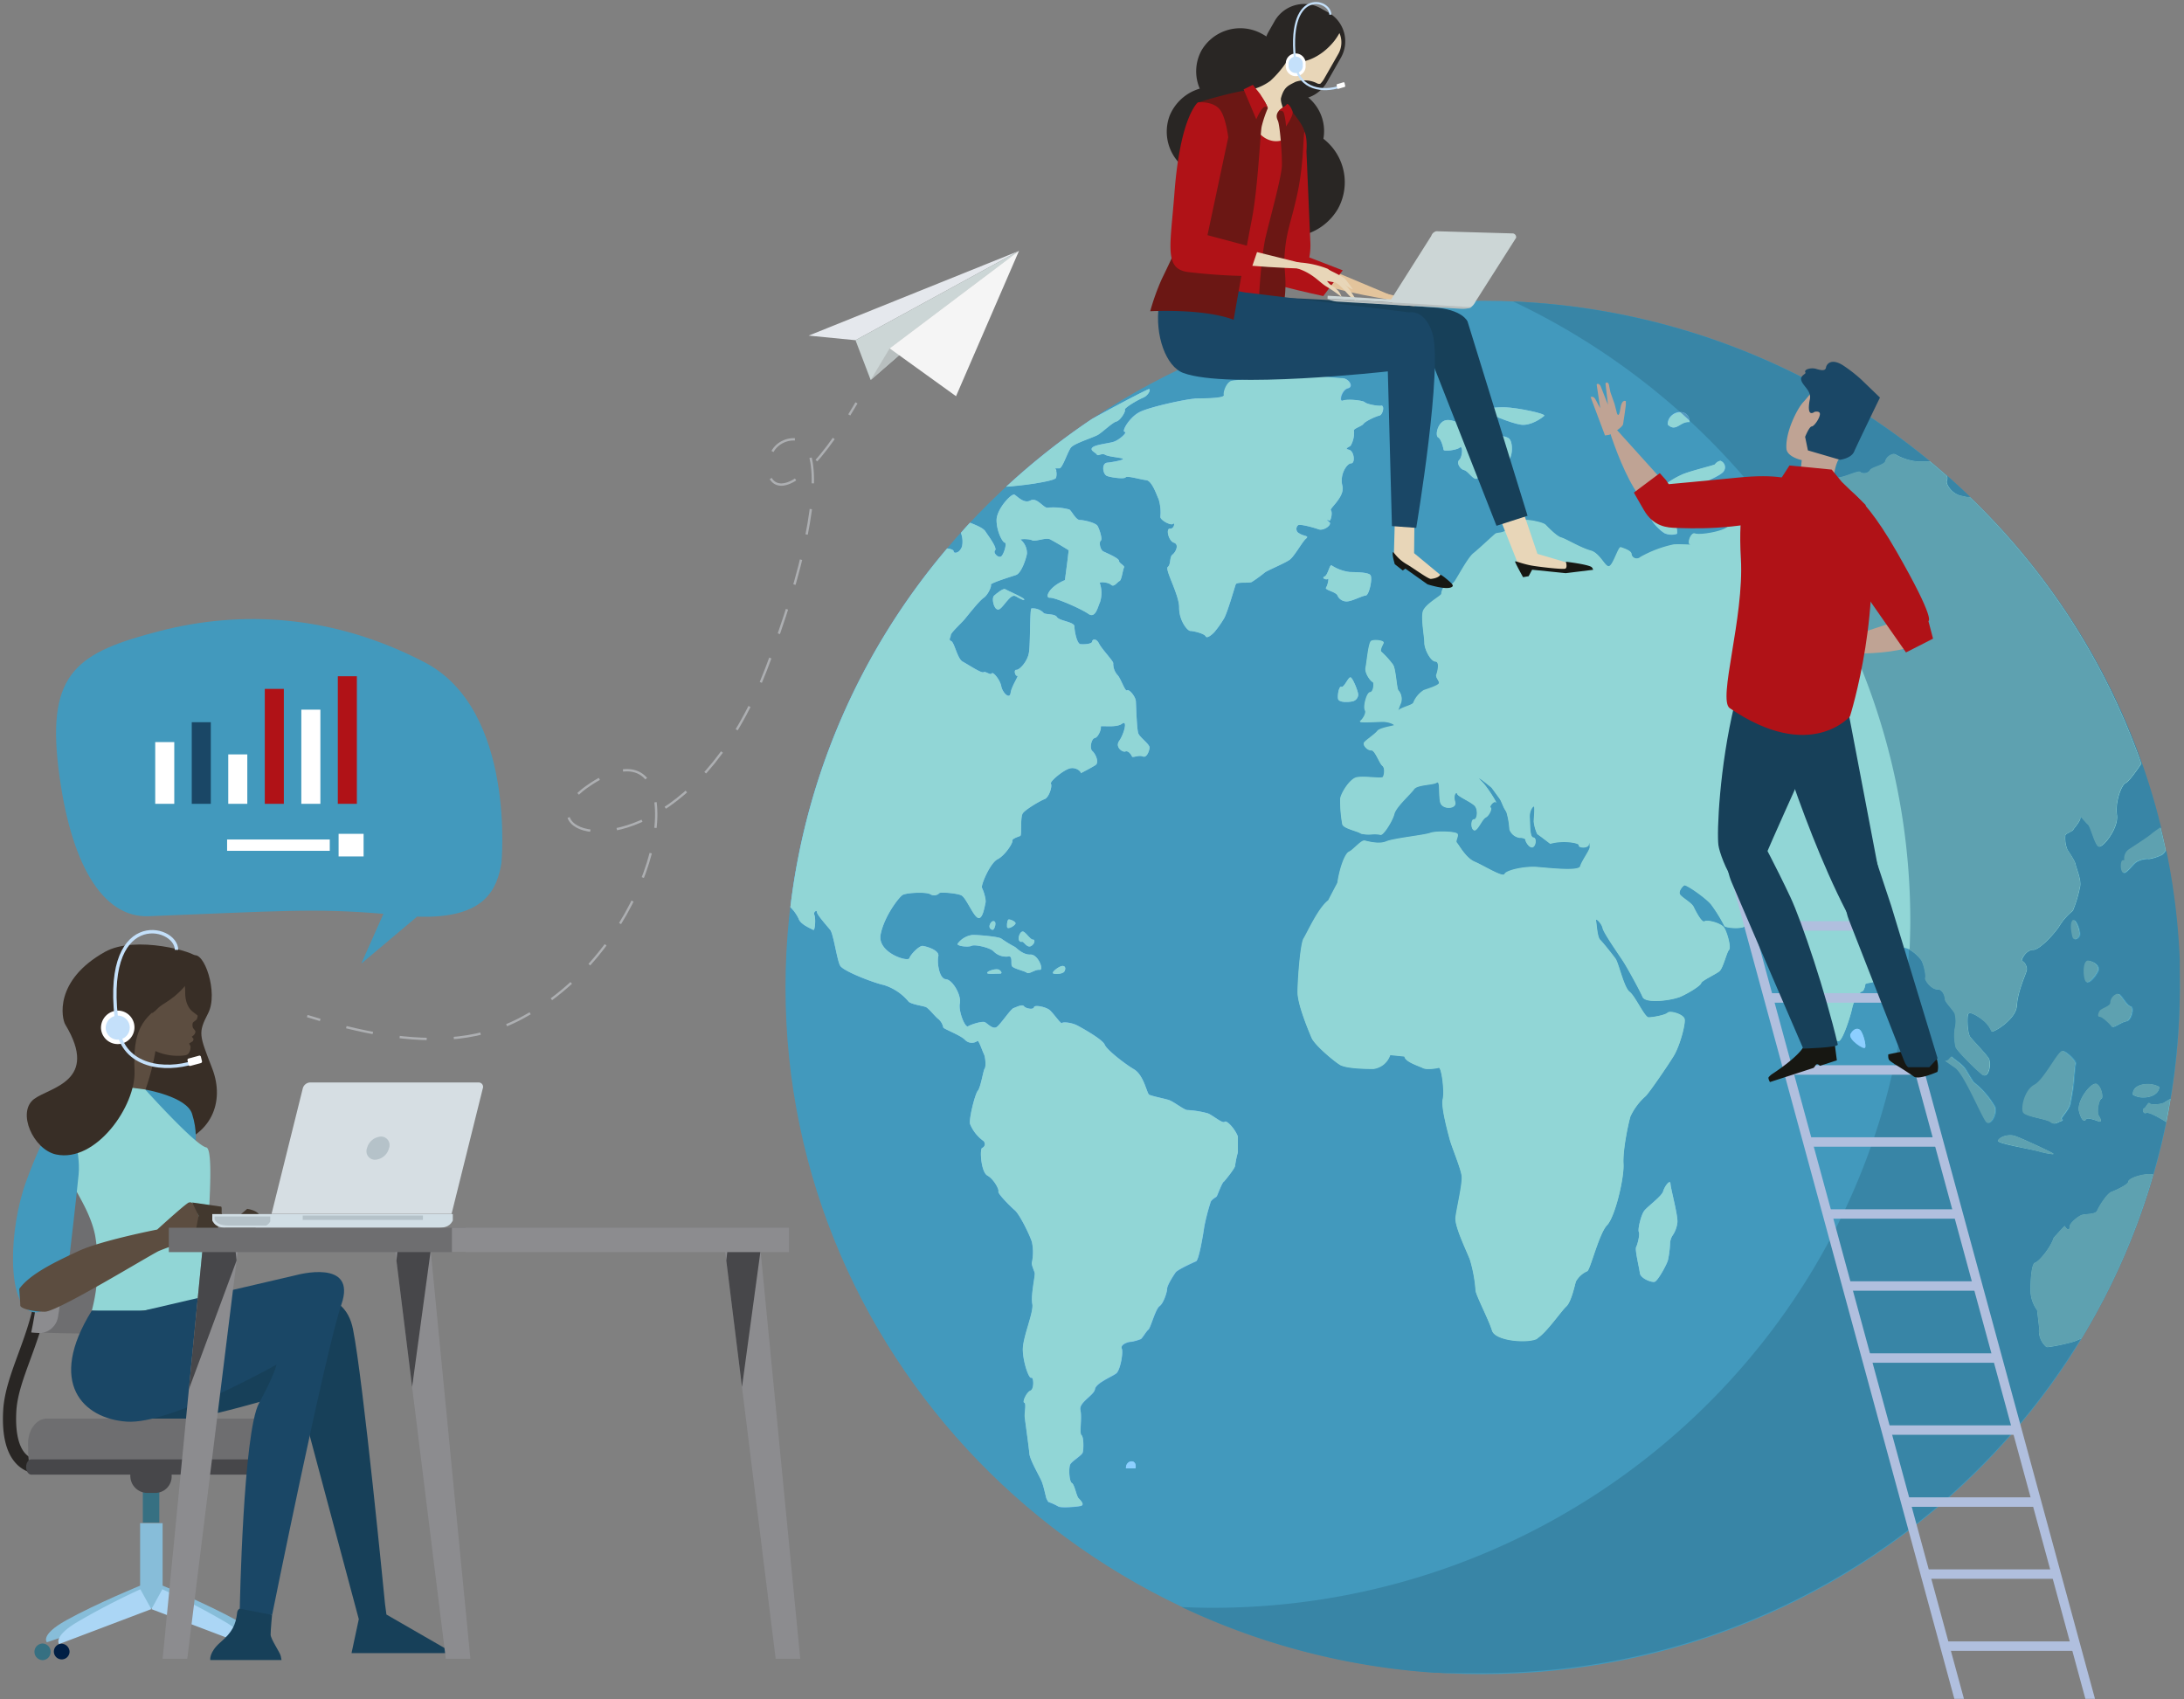 <svg xmlns="http://www.w3.org/2000/svg" xmlns:xlink="http://www.w3.org/1999/xlink" width="532" height="414" viewBox="0 0 532 414"><rect x="0" y="0" width="532" height="414" fill="#808080" stroke="none"/><defs><clipPath id="a1d8a788-198b-4466-b136-e3d7bba27951"><rect x="-317.95" y="0.49" width="939.89" height="445.61" fill="none"/></clipPath><clipPath id="acc56e91-527d-46b9-b566-76ef1f55704b"><rect x="207.71" y="54.13" width="49.5" height="43.39" fill="none"/></clipPath></defs><g style="isolation:isolate"><g id="be912ca5-f33a-4e80-9f38-999042780aca" data-name="Layer 1"><g clip-path="url(#a1d8a788-198b-4466-b136-e3d7bba27951)"><g clip-path="url(#a1d8a788-198b-4466-b136-e3d7bba27951)"><path d="M361.15,73.27c-93.62,0-169.81,75.06-169.81,167.29s76.19,167.28,169.81,167.28S531,332.81,531,240.56,454.77,73.27,361.15,73.27" fill="#4299bd"/><path d="M523.59,286c-2.24,0-5.14,1.08-5.18,1.83s-3.13,2.14-4.17,2.53-3,3.5-3.41,4.53-2.95.72-3.89,1.12-2.84,1.94-2.84,2.86-.54.8-1.16-.24l-1.23,1.27-1.45,1.6c-.84,2.56-3.59,5.78-4.55,6.09s-1.11,4.77-1.11,6.57a8.24,8.24,0,0,0,1.61,5l.17,1.46.33,2.87a5.18,5.18,0,0,0,1.7,4.6c.49.37,4.71-.74,6.3-1.12a11.53,11.53,0,0,0,2.29-.92,165.3,165.3,0,0,0,17.49-39.95,2.84,2.84,0,0,0-.9-.09" fill="#91d6d6"/><path d="M243.22,290.31c-.23.47,2.8,3.54,4,4.57s3.66,6.08,4.16,7.72a12.06,12.06,0,0,1,0,5c-.15.62.57,2,.69,2.6s-1,5.5-.59,7.48-2.37,8.16-2.31,11.21,1.48,7.08,2.06,6.79.76,2.77-.2,3.14-2.06,2.83-1.51,2.94,0,2.55.11,3.5,1,7.35,1.14,8.92,2.47,5.46,3,6.77,1,3.81,1.17,4.18a5.18,5.18,0,0,0,.45.79,15.45,15.45,0,0,1,2.42,1.1c.57.39,4.19.13,5.38-.11s.1-1.31-.44-1.88-1-3.41-1.64-3.71-.87-3.88-.32-4.67,2.7-2.06,2.95-2.74.3-3.81-.28-4.24.17-4.23-.27-6.12,3.33-3.61,3.55-5.11,4.3-3.1,5.22-3.87,1.72-5,1.31-6,1.48-1.68,2.37-1.68a11.73,11.73,0,0,0,2.17-.61c.34,0,1.37-1.9,1.93-2.33s1.71-5,2.72-5.72,1.86-3.5,1.86-4.29,1.54-3.2,2.05-3.92,4.32-2.43,5-2.73,1.69-6.29,2-8.45a50.81,50.81,0,0,1,1.48-5.77c.07-.73,1.31-1.33,1.51-1.55s1.15-3,1.74-3.64,2.69-3.27,2.75-3.86a23.05,23.05,0,0,1,.69-3.34v-1.48l0-2.34c-.68-1.83-2.72-4.08-3.24-3.59s-2.89-1.61-4.09-2.06a23.11,23.11,0,0,0-5-.81c-.77,0-3.39-2.12-4.57-2.47s-4.17-.95-4.73-1.28-1.27-4.75-3.69-6.18-6.66-4.79-7.13-6-5.1-3.82-6.54-4.6-3.6-1-3.85-.66-2.09-2.39-3-3.16-3.71-1.36-3.83-.69-2,.33-2.43-.24-1.85.22-2.53.44-3,3.68-4,4.53-2.34-.78-3-1.09-3.36.54-4.09,1-2.4-3.69-2-5.61-1.76-5.75-3.41-5.86-2.18-4.11-1.84-5.6-3-2.42-3.81-2.51-2.91,2-3.24,3-7.89-1.36-7-5.81,4.43-9,5.32-9.58,5.72-.82,6.78-.2a1.79,1.79,0,0,0,2.22-.28c.18-.28,4.12,0,5.3.53s2.86,4.94,4.06,5.49,1.67-2.9,1.89-3.74a8.92,8.92,0,0,0-.89-3.58c-.3-.6,1.95-6,3.8-6.94s3.77-4,3.62-4.5,1.46-1,1.91-1.18-.08-4.6.65-5.56,4.19-3,5.29-3.42,1.91-3.23,1.53-3.72,2.83-3.2,4.49-3.72,3.12.95,2.71,1.17c.33-.17,2.63-1.35,3.64-2s0-2.79-.74-3.42-.28-3,.59-3.19,1.67-2.28,1.44-2.73,3.69.36,5.18-.74.43,2.63-.67,4.15.8,2.88,1.51,2.6,1.44.8,1.59,1.21,1.66-.42,2.63,0,1.58-1.32,1.66-2.13-2.37-2.5-2.74-3.47-.54-6.64-.6-7.81-1.64-3.06-2.15-2.7-1.54-3-2.36-3.76a4.15,4.15,0,0,1-1-2.86c0-.54-2.8-3.44-3.47-4.78s-1.63-1.07-1.67-.47-2,.72-2.85.62-1.46-3.13-1.46-4.29-3.66-1.34-4.25-2.29-3-.49-3.35-1.12a3.74,3.74,0,0,0-2.87-1c-.44.23-.24,8.56-.62,10.79s-2.33,4.23-3.05,4.17-.29,1.61.21,1.46-1.38,2.45-1.62,4.16-2-.09-2.28-1.63-2-3.63-2.32-3.11-1.51-.62-2-.3-3.75-1.86-5.07-2.57-2-4.64-2.79-5-.11-.83-.13-1.42,2.53-2.9,3.3-3.81,3.58-4.53,4.69-5.29,2-2.83,1.8-3.22,4.75-1.91,6.11-2.37,2.51-4.13,2.67-5.2a4.3,4.3,0,0,0-1.45-3.34c-.62-.24,1.86-.33,2.7.08s3.38-.76,4.41-.22,3,1.7,4.51,2.65l-.32,2.69-.6,4.59c-3.91,1.6-5,4.36-3.67,4.29s7.63,2.69,9.39,3.93,2.31-1.81,2.82-2.82a7.42,7.42,0,0,0,0-4.54c-.44-.59,2-.38,2.71.28s1.51-.68,2.05-.92.79-2.75,1.09-3.26-1.19-1-1.21-1.65-2.86-1.84-3.76-2.27-1.15-2.34-.68-2.66-.32-2.78-.78-3.57-3.37-1.46-4.34-1.46-2-2.25-2.54-2.55a15,15,0,0,0-5.25-.45c-.94.26-2.63-2.63-4.21-1.76s-3.2-1-3.9-1.42-4.38,3.52-4.37,6.24,1.44,5.38,2,5.46-.14,2.55-.78,3.26-2.18-.75-1.59-1.37-1.6-3.47-2.36-4.64c-.53-.85-2.45-1.59-3.74-2.1-.76.8-1.5,1.64-2.22,2.46a6,6,0,0,1,.28,3.27c-.55,1.67-2,1.91-2.06,1.21,0-.33-.74-.58-1.57-.68A165.35,165.35,0,0,0,192.53,221a10,10,0,0,1,2,2.79c.47,1.47,3.07,2.43,3.55,2.74s.65-2.82.3-3.62.64-1.3.62-.71,2.43,3.35,3.23,4.33,1.65,7.36,2.42,8.72,8.26,4.22,10.67,4.72a12.79,12.79,0,0,1,5.91,3.92c.47.76,3.67,1.15,4.35,1.46s2.33,2.44,3,2.89a3.6,3.6,0,0,1,1.2,2.06c0,.33,4.23,1.89,5.27,3a2.29,2.29,0,0,0,3,.32c.32-.46,1.16,2.22,1.61,3.13s.52,3.21.2,3.57-.95,4.54-1.66,5.38-2.21,6.91-1.9,8.11a9.51,9.51,0,0,0,3.17,4.07,1,1,0,0,1-.19,1.75c-.67.08-.35,5.88,1.24,6.75s2.91,3.43,2.68,3.86" fill="#7dc2f5"/><path d="M263.2,188.43l0,0c-.06,0-.08.05,0,0" fill="#7dc2f5"/><path d="M251.61,117.86c2-.33,5.4-.89,5.63-1.46a3.38,3.38,0,0,0-.18-2.31c.31,0,.69,0,1,0,.76,0,2.05-4.17,2.86-5.13s5.45-2.41,6.56-3.07,3.53-3,4.47-3.23,2.3-2.43,2.07-2.86,3.15-2.42,4.43-2.94,1.93-2,1.45-2.1c-.31,0-7.39,3.65-13.89,7.28a171.2,171.2,0,0,0-20.89,16.5c2-.13,5.16-.5,6.5-.72" fill="#7dc2f5"/><path d="M374.41,326.08c2.18-1.27,5.85-6.65,7.08-7.76s2.08-5.21,2.36-6.11a5.93,5.93,0,0,1,2.77-2.51c.68-.21,2.87-9.22,4.81-11.19s4.2-11.51,4-14.94,1.23-10,1.69-11.54a15.08,15.08,0,0,1,3.65-4.91c.74-.6,5.41-7.4,6.9-9.84s2.93-7.81,2.65-9-3.55-2.13-4.14-1.53-3.67,1.13-4.63,1.13-3.24-5.16-4.63-6.22-2.64-7-3.44-8.09a57.46,57.46,0,0,0-3.74-4.6c-.69-.65-.83-3.79-1-4.64s1.35.56,1.62,1.79,3.84,6.3,4.95,8,4.06,7.1,4.8,8.79,7.27.83,9.4-.15,4.76-2.66,4.86-3.23,3.46-2.12,4.41-2.86,1.77-4.61,2.36-5.22-.47-4.32-1.18-5.42-4.08-2-4.77-1.55-2.15-2.45-2.68-3.53-3.09-2.39-3.37-3.12.68-1.88,1.11-2.13,5.17,3,6.56,4.69a37.14,37.14,0,0,1,3.2,5.18c.23.53,4,.8,4.86.18a1.34,1.34,0,0,1,2.14.35l1.18-.21,4.14-.63c1.95,2.1,2.52,3.89,2.48,4.32a4,4,0,0,0,2,2.27c.8.2,1.39,2.85,1.63,3.51s2.61,4.67,3.1,6.34a41.51,41.51,0,0,0,3,5.82,13.37,13.37,0,0,1,.89,4.12,3,3,0,0,0,2.45,2c.92-.07,2.83-5.93,3.28-8.08s2-4,2.38-4,.79-1.21.79-1.68,2.39-.4,2.61-1,.92-4.44,1.77-5a38.28,38.28,0,0,1,5-2.91c1.07-.36,3.79,1.94,4.4,3s1.15,3.82.91,4.26,1.44,2.82,2.9,2.78,1.9,1.82,1.92,2.49,2,2.56,2.37,3.43a7.33,7.33,0,0,1,0,3.7,12.09,12.09,0,0,0,.22,4.46c.25.84,4.69,5.29,6.38,6.64s2.46-2.75,1.6-4-3.77-4.23-4.44-5.12-.8-4.44-.55-5.44,2.55.55,3.49,1.27a7.12,7.12,0,0,1,2.24,2.85c0,.55,6-2.76,6.2-6.32s2.21-7.61,2.39-8.56-.57-2.24-1.08-2.27.88-2.73,2.57-2.69,5.69-4.38,6.65-6.12a14.23,14.23,0,0,1,3.09-3.43,30.62,30.62,0,0,0,1.8-6.06c.24-1.71-1-4.41-1.13-5.29s-1.58-2.93-2-3.58a7.5,7.5,0,0,1-.49-3.49c.23-.45,1.72-.92,1.91-1.31s1.88-2.2,1.75-3,1.07,1,1.87,1.71,1.63,4.93,2.62,5.39,4.93-4.52,4.45-7.73,1.15-7.35,2.1-7.72c.73-.28,2.59-2.88,3.84-4.74a167.07,167.07,0,0,0-41.8-64.95,2.81,2.81,0,0,1-.65,0l-1.45-.31c-2.43-.52-3.85-3.09-3.44-3.68a1.73,1.73,0,0,0,0-1.12q-2.06-1.8-4.16-3.56c-1.15,0-2.37,0-3.08,0a13.21,13.21,0,0,1-5.19-1.65c-.57-.55-2.47.51-2.59,1.54s-3.45,1.52-3.76,2.3a1.77,1.77,0,0,1-2.37.41c-.33-.45-3.42,1.07-5,1.3a27.23,27.23,0,0,0-5.08,1.73,7.91,7.91,0,0,0-2.56,2.52c-.25.65-2.22,1.75-2.86,2s-.5,3.06.31,3.47-1.51-.33-2.53-.86-2.19,1.2-2.51,1.8-1.26-.36-1.22-1.21-2.55-1.52-2.89-.84-2.13-.23-2.86-.59-3.95,2.89-5.12,4.05-6.86,2.09-7.91,1.65-2.11,2.5-1.19,2.67c.44.09-.13,0-1,0a23.86,23.86,0,0,0-3.05,0,28.29,28.29,0,0,0-8.09,3.07,1.33,1.33,0,0,1-2.21-.88c0-.69-1.94-1.32-2.54-1.52s-1.7,3.77-2.7,4.53-2.25-3.09-4.65-3.73-6.11-2.91-7.18-3.18-3.19-2.47-3.79-3.09-3.66-1.18-4.64-1.18-4.14,1.79-5,2.5-2.14.56-2.55.82-4,3.68-5.39,4.78-3.81,5.74-4.59,6.85a3.32,3.32,0,0,1-2.4,1.33c-.46,0-.85,1.26-.85,1.72s-4.1,2.57-4.53,4.4.4,6,.4,7.54,1.5,4.45,2.65,4.49.55,2.54.27,3.22.7,1.48.65,2.07-2.87,1.42-3.75,1.76a6.59,6.59,0,0,0-2.5,3c-.15.63-2.89,1.09-3.79,2,.22-.63.52-1.49.75-2a3.14,3.14,0,0,0-.62-3c-.42-.35-.62-5.22-1.31-6.26a21.5,21.5,0,0,0-2.85-3.15c-.43-.32.28-1.61.54-2.17s-2.3-.86-3-.43-1.08,5.18-1.37,6.51,1.27,3.34,1.69,3.43.29,2.48-.58,2.55-1.74,3.56-1.28,4.34-.63,2.34-1.16,2.71,3.45.14,5.26.09,3.2.75,3,.91-3.48.61-4.05,1.38-2.81,2.24-3.23,2.82.73,1.9,1.68,1.84,2,3.21,2.74,3.79.45,2.31.16,2.77c-.17.23-1.38.14-2.76.06a14.76,14.76,0,0,0-3.69,0c-1.68.42-3.8,3.91-3.95,5.22a32.06,32.06,0,0,0,.51,6.19c.18,1,3.71,1.68,4.42,2.21a6.92,6.92,0,0,0,2.72.23,7.35,7.35,0,0,1,2.08.1c.68.32,3-3.36,3.42-5.08s4-4.85,4.78-6,4.6-1,5.54-1.62.44,2.9.88,4.8,4.16,1.68,3.62-.12.36-2.58.51-1.92,3.72,2.08,4.41,3.1.46,3.16-.31,3.12-.84,2.37,0,2.63,1.94-2.69,2.83-3.13,1.65-2.28,1.2-2.4.77-1.8,1.29-1.26-1.91-3.58-3.42-5.08-.46-.83,2.38,1.5l1.95,2.68c.38.49.89,2,1.21,2.5l.47.79a18.6,18.6,0,0,1,.73,4.23,3.06,3.06,0,0,0,2.44,2c.92-.06,1.63.44,1.46.48s.61,1.81,1.53,1.85,1.33-2.3.39-2.37-.79-3.43-.9-4.91.66-2.69,1-2.69,0,3,0,3.74a9.86,9.86,0,0,0,.84,3l1,.72,2.14,1.63c3.08-.91,7.2-.21,7,.41s2.27.77,2.41-.23.25,0,.25.72-2,3.39-2.32,4.64-7.45.41-10.5.17-7.56.78-7.92,1.7-5.09-2.07-7.29-3-3.89-4.19-4.34-4.62.39-1.49.17-2.13-5.2-.8-6.65-.26-8.92,1.3-10.69,2.07-4.45-.05-5.28-.2-2.81,2.27-3.81,2.71-2.27,3.83-2.83,7.58l-1.37,2.61-.87,1.68c-2.46,1.83-5.19,8-6,9.26s-1.46,10.11-1.46,13.12,2.66,9.34,3.4,11.08,5.33,5.6,6.86,6.54,6.51,1,8.14,1a5,5,0,0,0,4.12-3.38l2.4.24,1.1.12c.05,1.3,3.59,2.36,4.45,2.81s3.17.13,3.88-.07,1.47,5.94,1,7.71,1.22,8,1.73,9.88,2.68,7,2.89,8.85-1.26,7.95-1.51,10.1,2.71,8.14,3.5,10.22a34.43,34.43,0,0,1,1.39,7.5c0,1.05,3.24,7.23,4,9.79s8.86,3.18,11.05,1.92" fill="#91d6d6"/><path d="M514.38,250.14c.23.45,2.25-1.15,3.48-1.33s2-3.42,1-3.66-2.16-2.75-2.86-3-2,1.07-2,2-2.22,1.39-2.66,2.19-.4,1.42.07,1.33,2.73,2,2.92,2.46" fill="#91d6d6"/><path d="M511.89,267.7c.6-.21-.08-3.41-1.34-3.68s-4.81,4.2-4.13,6.78,1.41,2.41,1.78,1.87,2.46.35,3.08.56.61-.42,0-1.37,0-3.94.61-4.16" fill="#91d6d6"/><path d="M504.94,264.58c.15-1.13.37-4.71.56-5.4s-2-2.77-3-3.14-4.49,7-6.95,8.25-3.35,5.76-2.7,6.79,5.78,1.56,6.67,2.36,1.89-.14,2.44-.27.37-.46.16-.59,1.8-2.22,2.09-3.55.62-3.31.77-4.45" fill="#91d6d6"/><path d="M491,276.78c-1.93-.74-4.2.39-4.36,1.13s7.4,1.92,9.93,2.59,4.09.9,3.51.47-7.16-3.49-9.08-4.19" fill="#91d6d6"/><path d="M506.39,228.1c.62-.83-.84-4.75-1.57-3.87s-.21,3.17,0,4,.95.73,1.54-.1" fill="#91d6d6"/><path d="M511,236.5c.44-1-.57-2.14-2.21-2.46s-1.38,4.54-.67,5.14,2.43-1.67,2.88-2.68" fill="#91d6d6"/><path d="M519.53,266.68c2,1.33,6.34.72,6.48-1.91-1.94-1.23-6.65-1-6.48,1.91" fill="#91d6d6"/><path d="M518.46,207a2.69,2.69,0,0,0-1,2.58h-.34c-.65,0-.73,2.55,0,3s2.33-2,3.21-2.57a5.09,5.09,0,0,1,2.86-.75c.26.19,1.78-.26,3.41-1a3.06,3.06,0,0,0,.94-1.14c-.38-1.86-.83-3.71-1.28-5.53-.83.59-1.75,1.22-2.19,1.61-.85.76-4.52,3.1-5.59,3.82" fill="#91d6d6"/><path d="M473.59,258.32h0c-.33-.23-.39-.26,0,0" fill="#7dc2f5"/><path d="M485.82,269.55a20.7,20.7,0,0,0-5.22-6l-.83-1.33-.89-1.46c-.82-1.6-3.23-2.84-3.45-3.32-.11-.23-.35.11-.66.44s-.73.69-1.16.42l2.62,1.82c2.29,1.61,6.68,12.51,7.67,13.28s2.62-2.3,1.92-3.89" fill="#91d6d6"/><path d="M450.76,252c-.61,1.22,3.24,3.84,3.56,3.25s-.5-3.63-1.2-4.29-1.75-.19-2.36,1" fill="#7dc2f5"/><path d="M399.46,310.15c.15,1.29,2.83,2.33,3.6,2.11s2.92-4.13,3.23-5.26a24.26,24.26,0,0,0,.53-4.12,3.73,3.73,0,0,1,.67-2,7,7,0,0,0,1.09-2.95c.28-1.49-1.62-8.34-1.67-9.55s-1.43.61-1.78,1.83-3.82,3.71-4.61,4.75-1.62,4.55-1.32,5.16-.3,3-.65,3.67.77,5.1.91,6.4" fill="#7dc2f5"/><path d="M274.27,357.7h2.34c.42-2.48-2.46-2.06-2.34,0" fill="#7dc2f5"/><path d="M336.52,98.86c-1,.11-3.54-.39-4-.85s-4.22-.85-5.33-.4-.33-2.63,1.19-3,.21-2.45-1.38-2.46-5.65-.58-6.58-.39-2.78-.64-3.46-.74-5.49,1.43-7.75,1.3a58.59,58.59,0,0,0-9.06.47c-1.25.32-2.12,2.64-1.93,3.48s-5.41.81-7.15.84-11.13,2-13.58,3.31-4.35,4.69-3.55,4.77-1.35,2-2.68,2.42-4.43.67-5.17,1.39.79,1.22,1.07,1.7,1.19-.42,2,.06,3.54.66,4.26.94-2.31.86-3.74,1-1.11,2.86,0,3.25,4.18.79,4.49.32,3.56.52,5.05.68,2.57,3.78,3,4.57a11.11,11.11,0,0,1,.45,4.34c-.1.8,2.59,2.26,3.08,1.74s.34,1.26-.73,1.16-.4,3,.95,3.43.42,2.33-.35,2.9-.34,2.37-1.14,3,2.79,6.76,2.76,9.9,2,5.7,2.75,5.7,3.37.63,3.7,1.3,1.62-.47,2.12-1a25.71,25.71,0,0,0,2.36-3.34c.8-1.33,2.6-7.62,2.85-8.3s3.25-.25,3.92-.59a34.35,34.35,0,0,0,3.19-2.33c.58-.46,4.83-2.23,6-3.06s3.1-4.4,4-5.16-.48-.54-1.61-1.28a1.19,1.19,0,0,1-.3-2c.34-.37,3.77.55,5,1s3.44-1.15,2.57-1.79-.4-.6,0-.33.87-2.07.41-2.5,3.5-3.29,2.8-6,1.09-5.44,2.14-5.45.75-3-.52-3.31-.08-.55.4-1a6.32,6.32,0,0,0,.81-3.62c-.3-.5,1.93-1.1,2.31-1.69s2.95-1.82,3.85-2,1.38-2.56.43-2.45" fill="#7dc2f5"/><path d="M358.61,101.05c-1.21-.41-3.65.92-3.34,1.66s-2-1-3.61-.14-2.06,3.62-1.33,4,1.27,2.57,1.31,3,3.11.13,3.94-.53.68,2.26-.12,3,.31,2.34,1.16,2.46,2.05,2.13,2.94,2.13,2.42-3.41,2.75-4.68,3.32-.26,4.7.15,1.84-4.66.38-5.43-3.31-.39-3.92-.94a5,5,0,0,0-2.36-1.23c-.64-.1-1.3-3.1-2.5-3.49" fill="#7dc2f5"/><path d="M370.48,103.46c2.38.33,5.08-1.61,5.67-2.15s-6.65-2-9.39-2.08-5,.28-4.94.81,6.25,3.09,8.66,3.42" fill="#7dc2f5"/><path d="M326.76,167.31c-.61-.27-1,2.07-.82,2.95s2.33.83,3.28.64a1.76,1.76,0,0,0,1.63-1.66c0-.76-1.36-4.23-1.91-4.23s-1.55,2.55-2.18,2.3" fill="#7dc2f5"/><path d="M333.87,140.16c-.49-.85-4.26-.76-5.17-.82a10.46,10.46,0,0,1-4.27-1.56c-.51-.57-.91,2.29-1.78,2.66s.42.92.78.6,0,1.48-.42,2.1,2.49,1,2.82,2a2.4,2.4,0,0,0,2.65,1.33c1.14-.17,3.41-1.33,4.21-1.4s1.66-4,1.18-4.88" fill="#7dc2f5"/><path d="M412.78,119c1.29-1.29,6.61-3,7.2-4.32a1.66,1.66,0,0,0-.9-2.4,2.12,2.12,0,0,0-1.33.87c-.11.21-6.21,1.64-8.09,2.52a21.35,21.35,0,0,0-4.84,3.05c-.78.78-2.09,6.72-2.52,7.39s2,3.11,3.13,3.78a4.11,4.11,0,0,0,3,.19c.43-.13-.56-4.28-1.13-5.73s4.18-4.08,5.46-5.35" fill="#7dc2f5"/><path d="M406.25,103.43c1.22,1.2,2.1.62,3.1,0a3.48,3.48,0,0,1,2.22-.63c0-4-5.51-2.62-5.32.58" fill="#7dc2f5"/><path d="M445.25,104.18c-.06.73,5.57,1.32,7.19,1s-.33-2.8-2.73-2.65-4.38.87-4.46,1.61" fill="#7dc2f5"/><path d="M242.11,145.18c-.59.54-.08,3.25,1,3.32s2.92-4.06,4.28-3.26,2.3,1.18,2.08.73-4.14-2.13-4.62-2.44-2.19,1.12-2.79,1.65" fill="#7dc2f5"/><path d="M256.45,237c0,.44,2.45.38,2.84-.36s.21-1.33-.47-1.33-2.37,1.22-2.37,1.69" fill="#7dc2f5"/><path d="M245.58,233c1.17-.22.61,1.65.89,2.31s3.09,1.21,3.65,1.66,2-.84,3.13-.71-.37-3.81-2.26-3.72-3.37-1.66-3.81-1.88a30,30,0,0,1-3.26-2c-.61-.48-5.39-.9-7-.9a5.31,5.31,0,0,0-3.66,2.15c-.26.56,2.59.91,3.41.5s4.59.47,5.37,1.37a4.29,4.29,0,0,0,3.59,1.23" fill="#7dc2f5"/><path d="M240.44,237c0,.44,2.47.16,3.07.19s.58-.4-.06-.9-3,.24-3,.71" fill="#7dc2f5"/><path d="M242.19,224.44c-.64-.26-1.16.74-1.16,1.21a.83.83,0,0,0,.79.86c.43,0,1-1.83.37-2.07" fill="#7dc2f5"/><path d="M247.37,224.85c-.21-.49-1.27-.87-1.6-.87s-.53.81-.47,1.78,2.29-.47,2.07-.91" fill="#7dc2f5"/><path d="M251.09,230.5c1-.49,1.13-1.67.54-1.6s-1.69-1.69-2.34-1.94-1.16,1-1.16,1.61.37,1,.8.85,1.16,1.53,2.16,1.08" fill="#7dc2f5"/><path d="M527,268.7c-.5.27-3,.55-3.34.08s-.81,1-1.35,1.22-.23,1.54.57,1.13c.55-.28,2.91,1,4.83,2.21.37-1.88.7-3.75,1-5.66-.69.36-1.41.86-1.73,1" fill="#91d6d6"/><path d="M530.81,233.75Zm0,.26h0Zm0,.24v0m0,.26v0m0,.25v0m0,.27v0m0,.25v0m0,.26v0m0,.26v0m0,.27v0m0,.25v0m0,.27v0m0,.26v0m0,.26v0m0,.27v0m0,.26v0m0,.26v0m0,.27v0m0,.26v0m0,.27v0m0,.26a.76.76,0,0,1,0,.15.76.76,0,0,0,0-.15m0,.27v0m0,.26v0m0,.27v0m0,.27v0m0,.26v0" fill="#91b5c4"/><path d="M287.89,391.46a170.76,170.76,0,0,0,61.56,16,170.76,170.76,0,0,1-61.56-16h0m61.57,16,.25,0-.25,0m.28,0h0m.28,0h0m.26,0,1.32.08-1.32-.08m1.34.08h0m.29,0h0m.28,0h0m.29,0h0m.27,0h0m.28,0,1,0-1,0m1.05.05h0m.28,0h0m.3,0h0m.28,0h0m.29,0h0m.29,0h0m.29,0,.59,0-.59,0m.72,0h0m.29,0h0m.29,0h0m.29,0h0m.29,0h0m.3,0h0m.31,0h0m.39,0h0m.3,0h0m.29,0h0m.29,0h0m.29,0h0m.3,0h0m.29,0h0m.31,0h0" fill="#87b0c4"/><path d="M368.61,73.45a171.13,171.13,0,0,1,40.65,26.94h.1a2.11,2.11,0,0,1,2.19,2.09,168.9,168.9,0,0,1,21.53,24.13c.39-.62,1.15-1.61,1.94-1.61a1,1,0,0,1,.41.09,14.19,14.19,0,0,0,2.67,1s0,0-.15-.11c-.8-.41-.95-3.23-.3-3.47s2.61-1.33,2.85-2a8.11,8.11,0,0,1,2.57-2.51,27.23,27.23,0,0,1,5.08-1.73c1.34-.2,3.87-1.38,4.71-1.38.12,0,.21,0,.25.08a1.18,1.18,0,0,0,.9.28,1.57,1.57,0,0,0,1.47-.69c.31-.78,3.64-1.26,3.76-2.3a2.5,2.5,0,0,1,2.14-1.69.66.66,0,0,1,.45.15,13.21,13.21,0,0,0,5.19,1.65c.71,0,1.92,0,3.08,0A170.52,170.52,0,0,0,368.61,73.45m82.68,31.84c-2.24,0-6.09-.51-6-1.11s2.06-1.46,4.46-1.61h.21c2.3,0,4.12,2.39,2.52,2.66a7.11,7.11,0,0,1-1.15.07m19.08,7.31q2,1.64,3.89,3.33a1.73,1.73,0,0,1,0,1.12c-.41.59,1,3.16,3.44,3.68l1.45.31a2,2,0,0,0,.35,0h.3a167.07,167.07,0,0,1,41.8,65c-1.25,1.86-3.11,4.46-3.84,4.74-.95.37-2.57,4.49-2.1,7.72.46,3.07-3.13,7.76-4.31,7.76a.32.32,0,0,1-.14,0c-1-.46-1.84-4.72-2.62-5.39s-1.6-1.9-1.83-1.9c0,0-.07.06,0,.19.13.84-1.6,2.64-1.75,3s-1.68.86-1.91,1.31a7.5,7.5,0,0,0,.49,3.49c.39.65,1.83,2.7,2,3.58s1.37,3.58,1.13,5.29a30.62,30.62,0,0,1-1.8,6.06,14.33,14.33,0,0,0-3.09,3.42c-1,1.74-4.93,6.13-6.62,6.13h-.07c-1.67,0-3,2.64-2.53,2.69s1.29,1.31,1.08,2.27-2.16,5-2.39,8.56c-.18,3.3-5.31,6.38-6.1,6.38-.06,0-.09,0-.1-.06a7.12,7.12,0,0,0-2.24-2.85c-.72-.55-2.25-1.6-3-1.6a.43.43,0,0,0-.46.33c-.25,1-.14,4.55.55,5.44s3.58,3.84,4.44,5.12c.74,1.1.25,4.3-1,4.3a1,1,0,0,1-.64-.27c-1.69-1.35-6.13-5.8-6.39-6.64a12.29,12.29,0,0,1-.21-4.46,7.33,7.33,0,0,0,0-3.7c-.39-.87-2.3-2.76-2.37-3.43s-.47-2.49-1.87-2.49h-.08c-1.46,0-3.09-2.32-2.87-2.78S468.6,235,468,234a9.3,9.3,0,0,0-3-2.68c-3.7,89.06-78.39,160.36-169.65,160.36-2.5,0-5-.08-7.49-.18a170.76,170.76,0,0,0,61.56,16h0l.25,0h.57l1.32.08H353l1,0h1.83l.59,0h4.75c93.62,0,169.8-75,169.8-167.28v-1.45c0-.05,0-.1,0-.15v-.67a.49.49,0,0,0,0-.12v-1.06c0-.05,0-.11,0-.16v-.63a1.15,1.15,0,0,0,0-.18v-.26s0,0,0-.08V235a1.48,1.48,0,0,0,0-.21v-.06a1.48,1.48,0,0,0,0-.21v0a1.62,1.62,0,0,0,0-.22v0a1.69,1.69,0,0,0,0-.23h0a2.26,2.26,0,0,0,0-.26h0c-2-48.53-25.07-91.81-60.44-121.15m47.1,97a2.69,2.69,0,0,1,1-2.58c1.07-.72,4.74-3.06,5.59-3.82.44-.4,1.36-1,2.19-1.61.45,1.82.9,3.67,1.27,5.53a3,3,0,0,1-.93,1.14,11,11,0,0,1-3.21,1,.35.35,0,0,1-.2,0,.56.56,0,0,0-.26,0,6.08,6.08,0,0,0-2.6.79c-.81.54-2.27,2.63-3,2.63a.28.28,0,0,1-.18-.06c-.7-.43-.62-3,0-3h.34m-12,19.21c-.26,0-.48-.18-.59-.56-.24-.8-.75-3.09,0-4a.3.3,0,0,1,.24-.13c.76,0,1.89,3.25,1.33,4a1.29,1.29,0,0,1-.95.66m3,10.53a.44.44,0,0,1-.29-.11c-.69-.58-.95-5.16.52-5.16a.39.39,0,0,1,.15,0c1.64.32,2.65,1.46,2.21,2.46s-1.78,2.79-2.59,2.79m3,8.4c-.39,0-.36-.57,0-1.34s2.71-1.2,2.66-2.19a2.36,2.36,0,0,1,1.77-2.09.49.49,0,0,1,.21,0c.7.29,1.91,2.79,2.86,3s.19,3.47-1,3.66-2.77,1.41-3.32,1.41a.15.15,0,0,1-.16-.08c-.19-.45-2.37-2.46-2.89-2.46h-.11m-11.1,26.05a1.2,1.2,0,0,1-.8-.3c-.89-.8-6-1.33-6.67-2.36s.25-5.49,2.7-6.79,5.73-8.26,6.87-8.26h.08c1.06.37,3.24,2.41,3,3.14s-.41,4.26-.56,5.4-.5,3.15-.77,4.45-2.3,3.41-2.09,3.54.38.46-.16.6-1,.57-1.64.57m-26.35-15.3a1.31,1.31,0,0,0,.84-.52c.24-.26.44-.52.56-.52s.07,0,.09.08c.22.48,2.64,1.72,3.46,3.32l.88,1.46.84,1.33a20.7,20.7,0,0,1,5.22,6c.63,1.42-.6,4-1.58,4a.56.56,0,0,1-.34-.12c-1-.77-5.38-11.67-7.67-13.28l-2.62-1.82a.57.57,0,0,0,.32.1m-.32-.12h0l-.25-.18.27.18M507.7,273c-.37,0-.83-.52-1.28-2.2-.66-2.5,2.65-6.79,4-6.79h.12c1.26.27,1.94,3.47,1.34,3.68s-1.23,3.21-.61,4.16.6,1.41.2,1.41a.54.54,0,0,1-.2,0,10.65,10.65,0,0,0-2.61-.74c-.23,0-.39.05-.47.18a.67.67,0,0,1-.5.33m14.42-5.64a4.76,4.76,0,0,1-2.59-.68c-.11-1.86,1.72-2.62,3.58-2.62a5.74,5.74,0,0,1,2.9.71c-.09,1.73-2,2.59-3.89,2.59m6.56.32h0c-.32,1.91-.65,3.78-1,5.66-1.74-1.08-3.86-2.25-4.64-2.25a.5.5,0,0,0-.19,0,.64.64,0,0,1-.3.09c-.57,0-.72-1-.28-1.21s.9-1.32,1.21-1.32a.19.19,0,0,1,.15.1c.13.18.6.25,1.14.25a6.71,6.71,0,0,0,2.2-.33c.32-.16,1-.66,1.73-1M500,281.18a18.44,18.44,0,0,1-3.39-.69c-2.53-.66-10.14-1.86-9.93-2.58s1.51-1.37,3-1.37a3.74,3.74,0,0,1,1.35.24c1.92.7,8.49,3.78,9.08,4.18.2.15.14.22-.12.22m3.85,18.34c.18,0,.3-.2.3-.61,0-.92,1.91-2.43,2.84-2.86s3.46-.08,3.89-1.12,2.41-4.12,3.41-4.53,4.13-1.78,4.17-2.53,2.94-1.78,5.18-1.83h.18a2.66,2.66,0,0,1,.72.1A165.3,165.3,0,0,1,507,326.08a11.53,11.53,0,0,1-2.29.92,42.92,42.92,0,0,1-5.9,1.2.75.75,0,0,1-.4-.08,5.18,5.18,0,0,1-1.7-4.6l-.33-2.87-.17-1.46a8.24,8.24,0,0,1-1.61-5c0-1.8.18-6.32,1.11-6.57s3.71-3.53,4.55-6.09l1.45-1.6,1.23-1.27c.34.57.65.85.86.85" fill="#3885a6"/><path d="M523.77,286h-.18c-2.24,0-5.14,1.08-5.18,1.83s-3.13,2.14-4.17,2.53-3,3.5-3.41,4.53-2.95.72-3.89,1.12-2.84,1.94-2.84,2.86c0,.41-.12.61-.3.61s-.52-.28-.86-.85l-1.23,1.27-1.45,1.6c-.84,2.56-3.59,5.78-4.55,6.09s-1.11,4.77-1.11,6.57a8.24,8.24,0,0,0,1.61,5l.17,1.46.33,2.87a5.18,5.18,0,0,0,1.7,4.6.75.75,0,0,0,.4.08,42.92,42.92,0,0,0,5.9-1.2,11.53,11.53,0,0,0,2.29-.92,165.3,165.3,0,0,0,17.49-39.95,2.66,2.66,0,0,0-.72-.1" fill="#5ea1b0"/><path d="M461.38,110.55a2.5,2.5,0,0,0-2.14,1.69c-.12,1-3.45,1.52-3.76,2.3a1.57,1.57,0,0,1-1.47.69,1.18,1.18,0,0,1-.9-.28c0-.06-.13-.08-.25-.08-.84,0-3.37,1.18-4.71,1.38a27.23,27.23,0,0,0-5.08,1.73,7.91,7.91,0,0,0-2.56,2.52c-.25.65-2.22,1.75-2.86,2s-.5,3.06.31,3.47c.16.08.19.11.14.11a14.19,14.19,0,0,1-2.67-1A1,1,0,0,0,435,125c-.78,0-1.55,1-1.94,1.61a164.64,164.64,0,0,1,32.09,97.74c0,2.32,0,4.64-.14,6.93a9.3,9.3,0,0,1,3,2.68c.6,1.07,1.15,3.82.91,4.26s1.41,2.79,2.87,2.79h.08c1.4,0,1.85,1.83,1.87,2.49s2,2.56,2.37,3.43a7.33,7.33,0,0,1,0,3.7,12.31,12.31,0,0,0,.22,4.46c.25.84,4.7,5.29,6.38,6.64a1,1,0,0,0,.64.27c1.21,0,1.7-3.19,1-4.3-.86-1.28-3.77-4.23-4.44-5.12s-.8-4.44-.55-5.44a.43.43,0,0,1,.46-.33c.78,0,2.31,1,3,1.6a7.12,7.12,0,0,1,2.24,2.85s0,.06.1.06c.79,0,5.92-3.08,6.1-6.38.23-3.59,2.21-7.61,2.39-8.56s-.57-2.24-1.08-2.27.86-2.69,2.53-2.69h.07c1.69,0,5.66-4.39,6.62-6.12a14.23,14.23,0,0,1,3.09-3.43,30.62,30.62,0,0,0,1.8-6.06c.24-1.71-1-4.41-1.13-5.29s-1.58-2.93-2-3.58a7.5,7.5,0,0,1-.49-3.49c.23-.45,1.72-.92,1.91-1.31s1.88-2.2,1.75-3c0-.13,0-.19,0-.19.23,0,1.16,1.34,1.83,1.9s1.63,4.93,2.62,5.39a.32.32,0,0,0,.14,0c1.18,0,4.77-4.69,4.31-7.76-.47-3.23,1.15-7.35,2.1-7.72.73-.28,2.59-2.88,3.84-4.74a167.07,167.07,0,0,0-41.8-64.95l-.3,0a2,2,0,0,1-.35,0l-1.45-.31c-2.43-.52-3.85-3.09-3.44-3.68a1.73,1.73,0,0,0,0-1.12q-1.92-1.7-3.89-3.33l-.27-.23c-1.16,0-2.37,0-3.08,0a13.21,13.21,0,0,1-5.19-1.65.64.64,0,0,0-.45-.15" fill="#5ea1b0"/><path d="M515.82,242.07a2.36,2.36,0,0,0-1.77,2.1c.05,1-2.22,1.38-2.66,2.18s-.4,1.34,0,1.34h.11c.52,0,2.7,2,2.89,2.47a.17.17,0,0,0,.16.07c.55,0,2.24-1.25,3.32-1.41s2-3.42,1-3.66-2.16-2.75-2.86-3a.49.49,0,0,0-.21,0" fill="#5ea1b0"/><path d="M510.43,264c-1.36,0-4.67,4.29-4,6.79.45,1.68.91,2.2,1.28,2.2a.67.67,0,0,0,.5-.33c.08-.13.24-.18.47-.18a10.65,10.65,0,0,1,2.61.74.54.54,0,0,0,.2,0c.4,0,.33-.58-.2-1.41s0-3.94.61-4.16-.08-3.41-1.34-3.68h-.12" fill="#5ea1b0"/><path d="M502.38,256c-1.14,0-4.47,7-6.87,8.26s-3.35,5.76-2.7,6.79,5.78,1.56,6.67,2.36a1.2,1.2,0,0,0,.8.3c.64,0,1.25-.48,1.64-.57s.37-.46.16-.6,1.8-2.21,2.09-3.54.62-3.31.77-4.45.37-4.72.56-5.4-2-2.77-3-3.14h-.08" fill="#5ea1b0"/><path d="M489.64,276.54c-1.5,0-2.88.8-3,1.37s7.4,1.92,9.93,2.58a18.6,18.6,0,0,0,3.39.69c.26,0,.32-.07.12-.22-.59-.4-7.16-3.48-9.08-4.18a3.74,3.74,0,0,0-1.35-.24" fill="#5ea1b0"/><path d="M505.06,224.1a.3.3,0,0,0-.24.13c-.72.88-.21,3.17,0,4,.11.38.33.56.59.56a1.31,1.31,0,0,0,.95-.66c.56-.75-.57-4-1.33-4" fill="#5ea1b0"/><path d="M508.63,234c-1.47,0-1.21,4.58-.52,5.16a.39.39,0,0,0,.29.11c.81,0,2.19-1.89,2.59-2.79s-.57-2.14-2.21-2.46a.39.39,0,0,0-.15,0" fill="#5ea1b0"/><path d="M523.11,264.06c-1.85,0-3.69.76-3.58,2.62a4.76,4.76,0,0,0,2.59.68c1.87,0,3.8-.86,3.89-2.59a5.74,5.74,0,0,0-2.9-.71" fill="#5ea1b0"/><path d="M526.24,201.54c-.83.59-1.75,1.22-2.19,1.61-.85.76-4.52,3.1-5.59,3.82a2.7,2.7,0,0,0-1,2.58h-.34c-.65,0-.73,2.55,0,3a.35.35,0,0,0,.18.05c.76,0,2.22-2.09,3-2.63a6.08,6.08,0,0,1,2.6-.79.54.54,0,0,1,.26,0,.34.34,0,0,0,.2.05,11.17,11.17,0,0,0,3.21-1,3,3,0,0,0,.93-1.14c-.37-1.86-.82-3.71-1.27-5.53" fill="#5ea1b0"/><path d="M473.34,258.14l.25.18h0l-.27-.18" fill="#5499bf"/><path d="M475.33,257.4c-.12,0-.32.26-.56.52a1.31,1.31,0,0,1-.84.52.57.57,0,0,1-.32-.1l2.62,1.82c2.29,1.61,6.68,12.51,7.67,13.28a.59.59,0,0,0,.34.12c1,0,2.21-2.59,1.58-4a20.83,20.83,0,0,0-5.22-6l-.84-1.33-.88-1.46c-.82-1.6-3.24-2.84-3.45-3.32,0-.05-.06-.08-.1-.08" fill="#5ea1b0"/><path d="M409.36,100.39h-.1c.77.69,1.53,1.39,2.29,2.09a2.11,2.11,0,0,0-2.19-2.09" fill="#5499bf"/><path d="M449.92,102.56h-.21c-2.4.15-4.38.87-4.46,1.61s3.8,1.11,6,1.11a7.11,7.11,0,0,0,1.15-.07c1.6-.27-.22-2.66-2.52-2.66" fill="#5499bf"/><path d="M528.68,267.68c-.69.36-1.41.86-1.73,1a6.71,6.71,0,0,1-2.2.33c-.54,0-1-.07-1.14-.25a.19.19,0,0,0-.15-.1c-.31,0-.74,1.13-1.21,1.32s-.29,1.21.28,1.21a.75.75,0,0,0,.3-.08.36.36,0,0,1,.19,0c.78,0,2.9,1.17,4.64,2.25.37-1.88.7-3.75,1-5.66" fill="#5ea1b0"/><path d="M257.24,114.46c-.18-.16-.88.34-.56.65.15.22.85-.29.56-.65" fill="#d1edfa"/><path d="M276.06,169.68c-.13-.18-.86.33-.6.65s.9-.32.6-.65" fill="#d1edfa"/><path d="M298.1,287.91c.57-.62,2.69-3.27,2.75-3.86a23.05,23.05,0,0,1,.69-3.34v-1.48l0-2.34c-.68-1.83-2.72-4.08-3.24-3.59s-2.89-1.61-4.09-2.06a23.21,23.21,0,0,0-5-.81c-.77,0-3.39-2.12-4.57-2.47s-4.17-.95-4.73-1.28-1.28-4.75-3.69-6.18-6.66-4.79-7.13-6-5.1-3.82-6.54-4.6-3.6-1-3.86-.66-2.08-2.39-3-3.16-3.71-1.36-3.83-.69-2,.33-2.43-.24-1.85.22-2.53.44-3,3.69-4,4.53-2.34-.78-3-1.09-3.36.54-4.09,1-2.4-3.69-2-5.61-1.76-5.75-3.41-5.85-2.18-4.12-1.84-5.61-3-2.42-3.81-2.51-2.91,2-3.24,3-7.89-1.36-7-5.81,4.43-9,5.32-9.58,5.72-.82,6.78-.2a1.79,1.79,0,0,0,2.22-.28c.18-.28,4.12,0,5.3.53s2.86,4.94,4.06,5.49,1.67-2.9,1.88-3.74-.59-3-.88-3.58,1.95-6,3.8-6.94,3.77-4,3.61-4.5,1.47-1,1.92-1.18-.08-4.6.65-5.56,4.19-3,5.29-3.42,1.91-3.23,1.53-3.72,2.82-3.2,4.49-3.72,3.12.95,2.71,1.17c.33-.17,2.63-1.35,3.64-2s0-2.79-.74-3.42-.28-3,.59-3.19,1.67-2.28,1.44-2.73,3.69.36,5.18-.74.43,2.63-.67,4.15.8,2.88,1.5,2.6,1.45.8,1.6,1.21,1.66-.42,2.63,0,1.58-1.32,1.66-2.12-2.37-2.51-2.74-3.48-.54-6.63-.6-7.81-1.64-3.06-2.15-2.7-1.54-3-2.36-3.76a4.14,4.14,0,0,1-1-2.85c0-.54-2.8-3.45-3.47-4.79s-1.63-1.07-1.67-.47-2,.72-2.85.63-1.46-3.14-1.46-4.3-3.66-1.34-4.25-2.29-3-.49-3.35-1.12a3.75,3.75,0,0,0-2.87-1c-.44.23-.24,8.56-.62,10.79s-2.34,4.23-3.06,4.17-.28,1.61.22,1.46-1.38,2.45-1.62,4.16-2-.08-2.28-1.63-2-3.63-2.32-3.11-1.52-.62-2-.3-3.75-1.86-5.07-2.57-2-4.64-2.79-5-.11-.83-.13-1.42,2.53-2.9,3.3-3.81,3.58-4.53,4.69-5.29,2-2.83,1.8-3.22,4.75-1.91,6.11-2.37,2.51-4.13,2.67-5.2a4.3,4.3,0,0,0-1.45-3.34c-.62-.24,1.86-.33,2.7.08s3.38-.76,4.41-.22,3,1.7,4.51,2.65l-.32,2.69-.6,4.59c-3.91,1.6-5,4.36-3.67,4.29s7.63,2.69,9.39,3.93,2.31-1.81,2.82-2.82a7.42,7.42,0,0,0,0-4.54c-.44-.59,2-.38,2.71.28s1.51-.68,2.05-.92.79-2.75,1.09-3.26-1.19-1-1.21-1.65-2.86-1.84-3.76-2.27-1.15-2.34-.68-2.66-.32-2.77-.78-3.57-3.37-1.46-4.34-1.46-2-2.25-2.54-2.55a15,15,0,0,0-5.25-.45c-.94.26-2.63-2.63-4.21-1.76s-3.2-1-3.9-1.41-4.39,3.51-4.37,6.23,1.44,5.38,2,5.46-.13,2.55-.77,3.26-2.18-.75-1.59-1.37-1.6-3.47-2.36-4.64c-.54-.85-2.45-1.59-3.74-2.1-.76.8-1.5,1.64-2.22,2.47a6,6,0,0,1,.28,3.26c-.55,1.67-2,1.91-2.06,1.21,0-.33-.74-.58-1.57-.68A165.35,165.35,0,0,0,192.53,221a10,10,0,0,1,2,2.79c.47,1.47,3.07,2.43,3.55,2.74s.65-2.82.3-3.62.64-1.3.61-.71,2.44,3.35,3.24,4.33,1.65,7.36,2.42,8.72,8.26,4.22,10.67,4.72a12.87,12.87,0,0,1,5.91,3.92c.47.76,3.67,1.15,4.34,1.46s2.34,2.44,3,2.89a3.65,3.65,0,0,1,1.2,2.06c0,.33,4.23,1.89,5.27,3a2.29,2.29,0,0,0,3,.32c.32-.46,1.16,2.22,1.61,3.13s.52,3.21.2,3.57-.95,4.54-1.66,5.38-2.21,6.91-1.9,8.11a9.57,9.57,0,0,0,3.16,4.07,1,1,0,0,1-.18,1.75c-.67.08-.35,5.88,1.24,6.75s2.91,3.43,2.68,3.86,2.8,3.54,4,4.57,3.66,6.09,4.16,7.72a12.06,12.06,0,0,1,0,5c-.15.62.57,2,.69,2.6s-1,5.5-.59,7.49-2.37,8.15-2.31,11.2,1.48,7.08,2.06,6.79.76,2.77-.2,3.14-2.06,2.83-1.51,2.94,0,2.55.11,3.5,1,7.35,1.14,8.92,2.47,5.46,3,6.77,1,3.81,1.17,4.18a5.18,5.18,0,0,0,.45.79,15.45,15.45,0,0,1,2.42,1.1c.57.39,4.19.13,5.38-.11s.1-1.31-.44-1.88-1-3.41-1.64-3.71-.87-3.88-.32-4.67,2.7-2.06,2.95-2.74.29-3.81-.28-4.24.17-4.23-.27-6.12,3.33-3.6,3.55-5.11,4.3-3.1,5.22-3.87,1.72-5,1.31-6,1.48-1.67,2.37-1.67a11.58,11.58,0,0,0,2.17-.62c.34,0,1.37-1.9,1.93-2.33s1.71-5,2.72-5.72,1.86-3.49,1.86-4.29,1.54-3.2,2.05-3.92,4.32-2.43,5-2.73,1.69-6.29,2-8.45a51.4,51.4,0,0,1,1.48-5.77c.06-.73,1.31-1.33,1.51-1.55s1.15-3,1.74-3.64" fill="#91d6d6"/><path d="M260.91,109c.81-1,5.45-2.41,6.56-3.07s3.53-3,4.47-3.23,2.3-2.43,2.07-2.86,3.15-2.42,4.43-2.94,1.93-2,1.45-2.1c-.31,0-7.39,3.65-13.89,7.28a172.18,172.18,0,0,0-20.89,16.5c2-.12,5.16-.5,6.5-.72,2-.33,5.4-.89,5.63-1.46a3.38,3.38,0,0,0-.18-2.31c.31,0,.69,0,1,0,.76,0,2.05-4.17,2.86-5.13" fill="#91d6d6"/><path d="M433.05,126.64a1.46,1.46,0,0,1-.13.25c-.33.58-1.26-.36-1.22-1.21s-2.55-1.52-2.89-.84-2.13-.23-2.86-.59-3.95,2.88-5.12,4.05-6.86,2.09-7.91,1.65-2.11,2.5-1.19,2.67-2.31-.15-4.08,0a28.57,28.57,0,0,0-8.09,3.06,1.32,1.32,0,0,1-2.21-.87c0-.69-1.94-1.32-2.54-1.53s-1.7,3.78-2.7,4.54-2.25-3.09-4.65-3.73-6.11-2.91-7.18-3.18-3.19-2.47-3.79-3.09-3.66-1.18-4.64-1.18-4.14,1.79-5,2.5-2.14.56-2.55.82-4,3.68-5.39,4.78-3.81,5.74-4.59,6.84a3.3,3.3,0,0,1-2.4,1.34c-.46,0-.85,1.26-.85,1.72s-4.1,2.57-4.53,4.4.4,6,.4,7.54,1.5,4.44,2.65,4.49.55,2.54.27,3.22.7,1.48.65,2.07-2.87,1.42-3.75,1.76a6.59,6.59,0,0,0-2.5,3c-.15.63-2.89,1.09-3.79,2,.22-.63.52-1.49.75-2a3.14,3.14,0,0,0-.62-3c-.41-.35-.62-5.22-1.31-6.26a21.5,21.5,0,0,0-2.85-3.15c-.43-.32.28-1.61.54-2.17s-2.3-.86-3-.43-1.08,5.18-1.37,6.51,1.27,3.34,1.69,3.43.29,2.48-.58,2.55-1.74,3.56-1.28,4.34-.63,2.34-1.16,2.71,3.45.14,5.26.09,3.2.75,3,.91-3.48.61-4.05,1.38-2.81,2.24-3.23,2.82.73,1.9,1.68,1.84,2,3.21,2.74,3.79.45,2.31.16,2.77-4.76-.33-6.45.1-3.8,3.91-3.95,5.22a32.06,32.06,0,0,0,.51,6.19c.18,1,3.71,1.68,4.42,2.21s4.1,0,4.8.33,3-3.36,3.42-5.08,4-4.85,4.78-6,4.6-1,5.54-1.63.44,2.91.88,4.81,4.16,1.68,3.62-.12.36-2.58.51-1.92,3.72,2.08,4.41,3.09.46,3.17-.31,3.13-.84,2.37,0,2.63,1.94-2.69,2.83-3.13,1.65-2.28,1.2-2.4.77-1.8,1.29-1.26-1.91-3.58-3.42-5.08-.46-.83,2.38,1.5l1.95,2.68c.38.49.89,2,1.21,2.5l.47.79a18.62,18.62,0,0,1,.73,4.22,3,3,0,0,0,2.44,2c.92-.06,1.63.44,1.46.48s.61,1.81,1.53,1.85,1.33-2.3.39-2.37-.79-3.43-.9-4.91.66-2.69,1-2.69,0,3,0,3.74a9.86,9.86,0,0,0,.84,3l1,.72,2.14,1.63c3.08-.91,7.2-.21,7,.41s2.27.77,2.41-.23.25,0,.25.72-2,3.39-2.32,4.63-7.45.42-10.5.18-7.56.78-7.92,1.7-5.09-2.07-7.29-3-3.89-4.19-4.34-4.62.39-1.49.17-2.13-5.2-.8-6.65-.26-8.92,1.3-10.69,2.06-4.45,0-5.28-.19-2.81,2.27-3.81,2.71-2.27,3.83-2.83,7.58l-1.37,2.61-.87,1.68c-2.46,1.83-5.19,8-6,9.26s-1.46,10.11-1.46,13.12,2.66,9.34,3.4,11.08,5.33,5.6,6.86,6.54,6.51,1,8.14,1a5,5,0,0,0,4.12-3.38l2.39.23,1.11.13c.05,1.3,3.59,2.36,4.45,2.81s3.17.13,3.88-.07,1.47,5.94,1,7.71,1.22,8,1.73,9.88,2.68,7,2.89,8.85-1.27,7.95-1.51,10.1,2.71,8.14,3.5,10.22a34.43,34.43,0,0,1,1.39,7.5c0,1.05,3.24,7.23,4,9.79s8.86,3.18,11.05,1.92,5.85-6.65,7.08-7.76,2.08-5.21,2.36-6.11a5.93,5.93,0,0,1,2.77-2.51c.68-.21,2.87-9.22,4.81-11.19s4.2-11.51,4-14.94,1.23-10,1.69-11.54a15.08,15.08,0,0,1,3.65-4.91c.74-.6,5.41-7.4,6.9-9.84s2.93-7.81,2.65-9-3.55-2.13-4.14-1.54-3.67,1.14-4.63,1.14-3.24-5.16-4.63-6.22-2.64-7-3.44-8.09-3.06-3.95-3.74-4.6-.83-3.79-1-4.64,1.35.55,1.62,1.79,3.84,6.3,4.95,8,4.06,7.1,4.8,8.79,7.27.83,9.4-.15,4.76-2.66,4.86-3.23,3.46-2.12,4.4-2.86,1.78-4.61,2.37-5.22-.47-4.32-1.18-5.42-4.08-2-4.77-1.55-2.15-2.45-2.68-3.53-3.09-2.39-3.37-3.12.68-1.88,1.11-2.13,5.17,3,6.56,4.69a37.14,37.14,0,0,1,3.2,5.18c.23.53,4,.8,4.86.18a1.34,1.34,0,0,1,2.14.35l1.18-.21,4.14-.63c1.95,2.1,2.52,3.89,2.48,4.32a4,4,0,0,0,2,2.27c.8.2,1.39,2.85,1.63,3.51s2.61,4.67,3.1,6.34a41.51,41.51,0,0,0,3,5.82,13.37,13.37,0,0,1,.89,4.12,3,3,0,0,0,2.45,2c.92-.07,2.83-5.93,3.28-8.08s2-4,2.38-4,.79-1.21.79-1.69,2.39-.39,2.61-1,.92-4.44,1.77-5a37.17,37.17,0,0,1,5-2.91,2,2,0,0,1,1.4.35c.09-2.3.17-4.6.17-6.93a164.64,164.64,0,0,0-32.12-97.71" fill="#91d6d6"/><path d="M454.32,255.2c.32-.61-.5-3.63-1.2-4.29s-1.75-.19-2.36,1,3.24,3.84,3.56,3.25" fill="#8ccfff"/><path d="M399.46,310.15c.15,1.29,2.83,2.33,3.6,2.11s2.92-4.13,3.23-5.26a24.26,24.26,0,0,0,.53-4.12,3.73,3.73,0,0,1,.67-2,7,7,0,0,0,1.09-2.95c.28-1.49-1.62-8.34-1.67-9.55s-1.43.61-1.78,1.83-3.82,3.71-4.61,4.75-1.62,4.55-1.32,5.16-.3,3-.65,3.67.77,5.1.91,6.4" fill="#91d6d6"/><path d="M274.27,357.7h2.34c.42-2.48-2.46-2.06-2.34,0" fill="#8ccfff"/><path d="M291.1,97.14c-1.78,0-11.13,2-13.58,3.31s-4.35,4.69-3.55,4.77-1.35,2-2.68,2.42-4.43.68-5.17,1.39.79,1.22,1.07,1.71,1.19-.43,2,.05,3.54.66,4.26.94-2.31.86-3.74,1-1.11,2.86,0,3.25,4.18.79,4.49.32,3.56.52,5,.68,2.58,3.78,3,4.57a11.11,11.11,0,0,1,.45,4.34c-.1.8,2.59,2.26,3.08,1.74s.34,1.26-.73,1.16-.4,3,.95,3.43.42,2.33-.35,2.9-.34,2.37-1.14,3,2.79,6.76,2.76,9.9,2,5.7,2.74,5.7,3.38.63,3.71,1.3,1.62-.47,2.11-1a24.65,24.65,0,0,0,2.37-3.34c.8-1.33,2.6-7.62,2.85-8.3s3.25-.25,3.91-.59a33.22,33.22,0,0,0,3.2-2.33c.58-.46,4.83-2.23,6-3.06s3.1-4.4,4-5.16-.48-.54-1.61-1.28a1.19,1.19,0,0,1-.3-2c.34-.37,3.77.55,5,1s3.44-1.15,2.57-1.79-.4-.6,0-.33.87-2.07.41-2.5,3.5-3.29,2.8-6,1.09-5.44,2.14-5.45.75-3-.52-3.31-.08-.55.4-1a6.32,6.32,0,0,0,.81-3.62c-.3-.5,1.93-1.1,2.31-1.69s2.95-1.82,3.84-2,1.39-2.56.44-2.45-3.54-.39-4-.85-4.22-.85-5.33-.4-.33-2.63,1.19-3,.21-2.45-1.38-2.46-5.65-.58-6.59-.39-2.77-.63-3.45-.74-5.49,1.43-7.75,1.31a57.49,57.49,0,0,0-9.06.46c-1.25.32-2.12,2.64-1.93,3.48s-5.41.81-7.15.84" fill="#91d6d6"/><path d="M356.62,114.54c.87.14,2.05,2.13,2.94,2.13s2.42-3.41,2.75-4.68,3.32-.26,4.7.15,1.84-4.66.38-5.43-3.31-.39-3.92-.94a5,5,0,0,0-2.36-1.23c-.64-.11-1.3-3.1-2.5-3.49s-3.65.92-3.34,1.66-2-1-3.61-.14-2.06,3.62-1.33,4,1.27,2.57,1.31,3,3.11.13,3.94-.53.68,2.26-.12,3,.31,2.34,1.16,2.46" fill="#91d6d6"/><path d="M376.15,101.31c.59-.54-6.65-2-9.39-2.08s-5,.28-4.94.81,6.25,3.09,8.66,3.42,5.08-1.61,5.67-2.15" fill="#91d6d6"/><path d="M326.76,167.31c-.61-.27-1,2.07-.82,2.95s2.33.83,3.28.64a1.76,1.76,0,0,0,1.63-1.66c0-.76-1.36-4.23-1.91-4.23s-1.55,2.55-2.18,2.3" fill="#91d6d6"/><path d="M333.87,140.16c-.49-.85-4.26-.76-5.17-.82a10.46,10.46,0,0,1-4.27-1.56c-.51-.57-.91,2.29-1.78,2.66s.42.92.78.6,0,1.48-.42,2.1,2.49,1,2.82,2a2.4,2.4,0,0,0,2.65,1.33c1.14-.17,3.41-1.33,4.21-1.4s1.66-4,1.18-4.88" fill="#91d6d6"/><path d="M404.82,118.68c-.78.78-2.09,6.72-2.52,7.39s2,3.11,3.13,3.78a4.11,4.11,0,0,0,3,.19c.43-.13-.56-4.28-1.13-5.74s4.18-4.07,5.46-5.34,6.61-3,7.2-4.32a1.66,1.66,0,0,0-.9-2.4,2.12,2.12,0,0,0-1.33.87c-.12.21-6.21,1.64-8.09,2.52a21,21,0,0,0-4.84,3.05" fill="#91d6d6"/><path d="M406.25,103.43c2,2,3.1-.86,5.32-.58a2.66,2.66,0,0,0-.07-.39c-.73-.66-1.45-1.37-2.18-2a3,3,0,0,0-3.07,3" fill="#91d6d6"/><path d="M242.11,145.18c-.59.54-.08,3.25,1,3.32s2.92-4.06,4.28-3.26,2.3,1.18,2.08.73-4.14-2.13-4.62-2.44-2.19,1.12-2.79,1.65" fill="#91d6d6"/><path d="M256.45,237c0,.44,2.45.38,2.84-.36s.21-1.33-.47-1.33-2.37,1.22-2.37,1.69" fill="#91d6d6"/><path d="M245.58,233c1.17-.22.61,1.65.89,2.31s3.09,1.21,3.65,1.66,2-.84,3.13-.71-.37-3.81-2.26-3.72-3.37-1.66-3.81-1.88a30,30,0,0,1-3.26-2c-.61-.48-5.39-.9-7-.9a5.31,5.31,0,0,0-3.66,2.15c-.26.56,2.59.91,3.41.5s4.59.47,5.37,1.37a4.29,4.29,0,0,0,3.59,1.23" fill="#91d6d6"/><path d="M240.44,237c0,.44,2.47.16,3.07.19s.58-.4-.06-.9-3,.24-3,.71" fill="#91d6d6"/><path d="M242.19,224.44c-.64-.26-1.16.74-1.16,1.21a.83.83,0,0,0,.79.86c.43,0,1-1.83.37-2.07" fill="#91d6d6"/><path d="M247.37,224.85c-.21-.49-1.27-.87-1.6-.87s-.53.81-.47,1.78,2.29-.47,2.07-.91" fill="#91d6d6"/><path d="M251.09,230.5c1-.49,1.13-1.67.54-1.6s-1.69-1.69-2.34-1.94-1.16,1-1.16,1.61.37,1,.8.85,1.16,1.53,2.16,1.08" fill="#91d6d6"/><path d="M321.2,37.12A10.93,10.93,0,0,1,306.39,41a10.6,10.6,0,0,1-4.29-14.51,10.93,10.93,0,0,1,14.81-3.92,10.6,10.6,0,0,1,4.29,14.51" fill="#292624"/><path d="M325.89,50.9a13.8,13.8,0,0,1-18.71,5,13.38,13.38,0,0,1-5.41-18.32,13.81,13.81,0,0,1,18.7-5,13.39,13.39,0,0,1,5.42,18.32" fill="#292624"/><path d="M313.51,64.85s-.51,1.75,8,4.41,21.67,4.5,21.67,4.5l-19.05-8s-7.42-2.7-10.61-1" fill="#e3c49c"/><path d="M336.28,72.28c4,1.39,5,4,6.39,5.13A29,29,0,0,1,345.29,80c-.29-2-1.56-2.49-2-3.26s-.38-.44,1.08,0c.83.22,1.76,2.12,2.51,3.26A3.39,3.39,0,0,0,348,81.22a18.74,18.74,0,0,0-1.44-3.39,20.92,20.92,0,0,0-3.07-4.12,16.55,16.55,0,0,0-5.38-2.06c-2.25-.46-4.76-.37-1.87.63" fill="#e3c49c"/><path d="M343.29,73.71a22.49,22.49,0,0,1,3.19,2.42c.28.4,1.26,2.57,1.26,2.57a4.28,4.28,0,0,1-1.52-1.42,36.08,36.08,0,0,0-2.93-3.57" fill="#e3c49c"/><path d="M318.49,62.54s-7.92-2.23-9,2.48c-.63,2.68.82,4.19,3.22,4.83,4.48,1.17,9.63,2.27,9.63,2.27l4.74-6.26Z" fill="#b01217"/><path d="M319.17,58.64l-.93-21.74s.5-5.65-1.58-5.65c-3,0-3.85,4.84-4.22,6.58a56.82,56.82,0,0,0-2.06,13.89c-.31,5.55-1.08,11.79-.95,15.55.09,2.59,2.81-.13,5.48-.22,5-.17,4.26-8.41,4.26-8.41" fill="#b01217"/></g><polygon points="363.68 121.99 370.06 138.07 380.21 138.88 385.4 138.15 374.51 134.93 369.47 120.05 363.68 121.99" fill="#e8d6b8"/><g clip-path="url(#a1d8a788-198b-4466-b136-e3d7bba27951)"><path d="M371,140.61l1.36-.24.85-1.58,8.18.84,6.67-.82a1.19,1.19,0,0,0-.4-.69c-1.13-.68-6.23-1.28-6.23-1.28s.45,1.43-.15,1.69-6.9-.49-8.41-.79c-2.59-.52-3.9-1.24-3.81-.89.14.51,1.94,3.76,1.94,3.76" fill="#171712"/><path d="M325,87.79l24,.77,15.53,39.53,7.57-2.44L357.48,78.32s-1.2-3-8.44-3.43c-7-.42-35.42-2.84-38.7-2.14-7.78,1.65,16.38,8.73,14.68,15" fill="#174059"/><path d="M311.82,22.81A10.93,10.93,0,0,1,297,26.73a10.59,10.59,0,0,1-4.29-14.5,10.93,10.93,0,0,1,14.81-3.92,10.59,10.59,0,0,1,4.29,14.5" fill="#292624"/><path d="M323.2,20.07A8.32,8.32,0,0,1,312,23.17l.12-4.36A8.05,8.05,0,0,1,309,7.75l1.51-2.65A8.3,8.3,0,0,1,321.69,2l1.8,1a8.06,8.06,0,0,1,3.14,11.06Z" fill="#292624"/><path d="M326.27,8.07A15.69,15.69,0,0,1,325,10c-3.32,4.15-8.1,6-11.41,4.77a24.75,24.75,0,0,1-4.14,4.92,12.68,12.68,0,0,1-4.81,2.18c-2.33,2.89-1.64,11.63,6,13,4.59.81,3.93-4.05,2.5-7.14-.67-1.45-1.3-3.11-1.09-3.89.75-2.72,1.8-3,3.5-3.89a6.82,6.82,0,0,1,5.32.37,1,1,0,0,0,.76.07A5.46,5.46,0,0,0,322.65,19L326,13.14a5.68,5.68,0,0,0,.28-5.07" fill="#e8d6b8"/><path d="M297.82,78.56s3.47.92,4.42,1.34c1.28.56,5.13.17,5.13.17s1.6-18.52,2.9-24.94,3.13-8.07,3.23-10.1a21.8,21.8,0,0,0-.48-6.55c-.42-2.54,1.47-5.78.86-5.17-1,1-4.57,2.36-7.6-1.37-.52-.64-8.46,46.62-8.46,46.62" fill="#b01217"/><path d="M313.5,25.74s4.49,5,4.21,6.56-.2,8.12-1.71,15-2.5,8.58-3,13.66.64,6.28-.17,12.5c-.63,4.87-1.67,9.14-1.67,9.14a4.15,4.15,0,0,1-3.88-1.42c-1.6-1.92,0-18.89.92-23s4-15,4.06-17.92-.51-9.95-1-10.9c-1.17-2.37,1.81-3.4,2.21-3.61" fill="#6b1714"/><path d="M313.54,25.3a2.51,2.51,0,0,1-.63.6,10.77,10.77,0,0,0-1.47,1.17s1-.4,1.29.44a15.7,15.7,0,0,1,.53,3.29s1.94-2.77,1.58-3.7c-.66-1.7-1.3-1.8-1.3-1.8" fill="#b01217"/><path d="M306.31,36.21a11.38,11.38,0,0,1-14.66,6.36,11.12,11.12,0,0,1-6.76-14.32,11.38,11.38,0,0,1,14.66-6.35,11.11,11.11,0,0,1,6.76,14.31" fill="#292624"/></g><polygon points="339.84 124.02 339.54 135.01 341.65 137.77 347.48 141.55 352.01 141.01 344.46 134.76 344.58 123.22 339.84 124.02" fill="#e8d6b8"/><g clip-path="url(#a1d8a788-198b-4466-b136-e3d7bba27951)"><path d="M339.74,137.43l1.95,1.54.65-.44,5.39,3.82s5,1.61,6.07.53c.34-.35-.44-1-1.53-1.91a10.08,10.08,0,0,0-1.39-1s-.28.84-2.32,1.06c-.65.06-4.49-2.78-5.83-3.53-2.39-1.36-3.26-3.11-3.4-3-.35.4.41,2.89.41,2.89" fill="#171712"/><path d="M295.9,63.45l2.49,6.9,4.92.89,39.94,4.85s3.65-.88,5.6,4.84c2.77,8.13-3.87,47.67-3.87,47.67l-5.92-.44-1-37.69s-38.93,4.39-49.82.39c-4.19-1.54-7-9.14-5.93-16.59.82-5.84,5.12-11,5.12-11Z" fill="#1a4766"/><path d="M300.5,77.9s2.86-16.45,4.39-24.22,2.08-20.94,2.43-22.82a27.55,27.55,0,0,1,1.52-4.52s-1.67-4.39-4.21-4.4c-2.24,0-9.39,1.9-12.87,3.07-2.41.8-2.77,27.26-3.06,28.64-1.06,5-3.9,10.57-5.76,14.45a56.32,56.32,0,0,0-2.76,7.72s12.93-.74,20.32,2.08" fill="#6b1714"/><path d="M305.18,20.67l1.76,2.21s2.42,3.74,1.59,3.19c-1-.71-2.51,3-2.51,3l-3.09-7.3Z" fill="#b01217"/><path d="M287.39,60s-3.05,1.87,8,3.65,27.59,1.93,27.59,1.93l-25.05-6.22s-6.91-1.8-10.5.64" fill="#e8d6b8"/><path d="M314.16,64.92c5.21,1,7,3.74,8.9,4.86a36.67,36.67,0,0,1,3.76,2.59c-.76-2.21-2.43-2.59-3.14-3.4s-.56-.44,1.32-.21c1.07.13,2.58,2.14,3.74,3.32a4.45,4.45,0,0,0,1.7,1.21A21.26,21.26,0,0,0,328,69.68a26.71,26.71,0,0,0-4.61-4.21,22.9,22.9,0,0,0-7-1.54c-2.87-.2-5.94.28-2.18,1" fill="#e8d6b8"/><path d="M323.09,65.51a31.56,31.56,0,0,1,4.41,2.26c.42.42,2.07,2.72,2.07,2.72a5.58,5.58,0,0,1-2.16-1.38,46.3,46.3,0,0,0-4.32-3.6" fill="#e8d6b8"/><path d="M294.13,57.29l5.06-23.83s-.6-5-2.06-6.79c-1.73-2.13-5.29-1.73-5.29-1.73s-4.32,3.09-5.76,22.11c-1,13-2.52,18.31,3.14,19.2a138.62,138.62,0,0,0,15,1l2.26-6.67Z" fill="#b01217"/></g><rect x="340.55" y="55.91" width="0.71" height="35.03" transform="translate(247.77 409.48) rotate(-86.67)" fill="#ccd6d6"/><g clip-path="url(#a1d8a788-198b-4466-b136-e3d7bba27951)"><path d="M338.87,72.92a1,1,0,0,0,.83,1L357.64,75c.48,0,1.17-.29,1.85-1.64l9.82-15.44a.92.92,0,0,0-1-1.06l-18.44-.53a1.72,1.72,0,0,0-1.23,1.15Z" fill="#ccd6d6"/><path d="M341,73.79h-.18l-17.51-1a6.55,6.55,0,0,0,2.83.71l14.64.86H341l14.65.85a6.67,6.67,0,0,0,2.9-.37Z" fill="#b8bfbf"/></g><polygon points="507.98 413.86 510.32 413.86 456.06 214.35 453.72 214.35 507.98 413.86" fill="#b0bfde"/><polygon points="476.06 413.86 478.4 413.86 424.14 214.35 421.8 214.35 476.06 413.86" fill="#b0bfde"/><polygon points="458.25 226.72 457.63 224.41 424.93 224.41 425.55 226.72 458.25 226.72" fill="#b0bfde"/><polygon points="463.02 244.26 462.4 241.96 429.7 241.96 430.32 244.26 463.02 244.26" fill="#b0bfde"/><polygon points="467.8 261.81 467.17 259.5 434.47 259.5 435.1 261.81 467.8 261.81" fill="#b0bfde"/><polygon points="472.56 279.35 471.94 277.05 439.24 277.05 439.87 279.35 472.56 279.35" fill="#b0bfde"/><polygon points="477.34 296.89 476.71 294.6 444.01 294.6 444.64 296.89 477.34 296.89" fill="#b0bfde"/><polygon points="482.11 314.44 481.48 312.14 448.79 312.14 449.41 314.44 482.11 314.44" fill="#b0bfde"/><polygon points="486.88 331.98 486.26 329.68 453.56 329.68 454.18 331.98 486.88 331.98" fill="#b0bfde"/><polygon points="491.65 349.53 491.03 347.23 458.33 347.23 458.96 349.53 491.65 349.53" fill="#b0bfde"/><polygon points="496.43 367.08 495.8 364.77 463.1 364.77 463.73 367.08 496.43 367.08" fill="#b0bfde"/><polygon points="501.2 384.62 500.57 382.32 467.87 382.32 468.5 384.62 501.2 384.62" fill="#b0bfde"/><polygon points="505.97 402.17 505.34 399.87 472.64 399.87 473.27 402.17 505.97 402.17" fill="#b0bfde"/><g clip-path="url(#a1d8a788-198b-4466-b136-e3d7bba27951)"><path d="M460.23,258.26c-.38-.35-.26-1.4-.26-1.4s5.61-1.28,7.49-1.07a9,9,0,0,1,2.15.71c.14.05.42.46.55.51s.34-.13.55,0a6.29,6.29,0,0,1,.94.49c.81,2.51.27,3.63.27,3.63s-4.52,2-5.7,1.15c-3-2.11-5.18-3.22-6-4" fill="#171712"/><path d="M446.89,254.06l.55,4.25-4.13,1.34s-.42-.49-.77-.38-.48.79-.89.92l-2.21.72-8.3,2.69s-.47-.78-.34-1.15a4.41,4.41,0,0,1,1.09-.94c1.94-1.28,7.43-5.12,7.83-7.47.47-2.87,7.17,0,7.17,0" fill="#171712"/><path d="M438.4,117.27l.48-5.18s-3.61-.76-3.73-2.83c-.25-4.15,2.72-9.8,4.06-11.24,3.82-4.07,7.36-12.14,16.45-2.24,3.45,3.78-6.77,14.13-8.06,16.64a11.52,11.52,0,0,0-.77,6l-3.18,1.16Z" fill="#bfa394"/><path d="M462.33,151.24l-21.52,7s13,2.35,23.65-.32-1.08-6.62-2.13-6.7" fill="#bfa394"/><path d="M455.15,204s-8.3,11.07-4.78,20.09c6.28,16,11.33,28.9,13.42,34.27.81,2.08,1.38,1.62,1.38,1.62l4.8,0,2-2.18L460.69,220.7Z" fill="#174059"/><path d="M405,117.09l-14-15.52s6,21.84,13.31,23.35.71-7.83.71-7.83" fill="#bfa394"/><path d="M447.42,118s4.76-.72,14.52,16.29,7.8,17,7.8,17l1.13,4.29-6.59,3.36-9.86-14.13Z" fill="#b01217"/><path d="M431.36,174.22s10.26,35.76,22.95,55.89c6.79,10.77,5.78-5,5.78-5L447.78,160.5,425,160.28s2.49,2.86,6.37,13.94" fill="#174059"/><path d="M446.48,171.88s-16.89,37-17.67,39.63C425,224.33,419,209,418.59,205.9s.22-19,3.94-34.38l3.72-15.4Z" fill="#174059"/><path d="M429,204.42s3.36,6.14,7.13,14.15c2.76,5.89,8.62,23.37,11.53,35.88.18.77-8.41,1-8.41,1S425,222.44,421.84,215s.42-14.47,7.16-10.62" fill="#174059"/><path d="M454.43,123l-5.78-5.6-2.47-3-10.29-1-2.06,3.19-8.29,3.28s-2.23,3.31-1.48,16.28c.82,14.36-5.7,34.32-2.71,36.37,19.6,13.39,29.28,2,29.28,2s8.71-27.45,3.8-51.45" fill="#b01217"/><path d="M439.73,121.23s1.24,2.36-5.43,4.5c-11.37,3.65-23.45,2.94-25.82,2.88s-5.68-.26-8.06-4.38C398.59,121.08,398,120,398,120l6.31-4.73,1.51,1.68.66,1s8.69-.79,16.84-1.6c19-1.9,16.45,4.8,16.45,4.8" fill="#b01217"/><path d="M441.92,100.35s1.49-.4,1.39.61-1.4,2.9-2,2.93-1.6,2.53-1.6,2.53l.68,3.3,7.82,2.29s2.73-.33,3.44-2,6.29-13.16,6.29-13.16l-4.64-4.47A37,37,0,0,0,448.94,89c-2.84-1.79-4-.35-4.15.54s-1.16.69-2.41.32-3.09.13-2.59.9c.21.32-1.27.71-1.05,1.76.32,1.5,2.56,2.62,2.12,4.77-.2,1-.75,4.23,1.06,3.11" fill="#1a4766"/><path d="M392,105.93s3.18-1.62,3.37-2.61.67-4.66.67-4.66l0-.94s-1-.63-1.34,1.84-.81,1.18-.81,1.18l-.6-2.34-1-2.83-.27-1.3s-.09-.75-.27-.91c-.5-.46-.67.09-.67.09l.6,5.15L389.87,94s-.35-.55-.68-.49-.25.25-.25.25l.86,5.69-1.23-2.28s-.34-.53-.67-.49l-.46,0,3.52,9.4Z" fill="#bfa394"/><path d="M47,232.81c-2.68,1.38-10.23,5.51-15.51,12s-8,9.69-3.5,16.75-8.72,7.57-1.84,11.2c8,4.21,10,7.53,15.5,6.25,9.76-2.24,13.2-10.49,10.06-18.68s-3.54-8.6-1-13.51-1-15.37-3.68-14" fill="#382e26"/><path d="M29.27,253.75s-2.77,11.91-9.84,12.37a37.09,37.09,0,0,1-6.17-.06s21.16,20.24,25.42,14.12c2-2.91-6.18-6.6-3.5-14,5.06-13.94,4.59-29-5.91-12.46" fill="#5c4d40"/><path d="M37.23,246.8a12.32,12.32,0,0,1-6.14,2.26c4.58,9.67,13.77,8.1,14.08,8a1.19,1.19,0,0,0,.94-.73,2.34,2.34,0,0,0,.27-1.48c-.08-.3-.37-.59-.28-.65l.85-.54c.15-.09.19-.6.19-.6l-.44-.5c.79-.5.87-.94.9-1.18s-.28-.59-.54-.88a1.83,1.83,0,0,1-.11-1.28c.09-.28.89-.69,1-.95s.26-.78.16-.89-.5-.39-1.26-1-1.74-2-1.74-4.65-.58-2.48-1.06-3.66c-1.22-3-2.51,5.61-6.85,8.66" fill="#5c4d40"/><path d="M39.94,322.65l33.29-6.39s10.63-3,12.75,7.52c2.48,12.27,7.8,66.91,7.8,66.91l.35,2.63,16.29,9.39H85.63l1.77-8.26L72.52,338.82s-25.5,7.89-34,7.89-14.88-3.38-14.88-4.89,10.27-19.92,16.3-19.17" fill="#174059"/><path d="M9.94,359.09A8.08,8.08,0,0,1,4.39,357c-2.8-2.57-4-7.16-3.6-13.61.28-4.36,1.89-8.77,3.6-13.44,2.89-7.86,6.15-16.77,4.44-28.55l3.17-.52c1.84,12.69-1.74,22.45-4.61,30.3-1.69,4.61-3.15,8.6-3.4,12.43-.32,5.24.53,9,2.47,10.79a5.09,5.09,0,0,0,4.24,1.27l.65,3.34a7.67,7.67,0,0,1-1.41.12" fill="#292624"/><path d="M34.54,386.11l3.12,5.05-26.24,8.92s-1.75-1.77,4.69-5.35c7.49-4.16,18.43-8.62,18.43-8.62" fill="#87bdd9"/><path d="M39.2,386.11l-3.12,5.05,26.24,8.92s1.75-1.77-4.69-5.35c-7.49-4.16-18.43-8.62-18.43-8.62" fill="#87bdd9"/></g><rect x="34.13" y="371.06" width="5.48" height="20.72" fill="#87bdd9"/><g clip-path="url(#a1d8a788-198b-4466-b136-e3d7bba27951)"><path d="M34.19,387.17,36.86,392,14.4,400.51s-1.5-1.7,4-5.11a172.39,172.39,0,0,1,15.78-8.23" fill="#abd6f5"/><path d="M39.55,387.17,36.88,392l22.46,8.51s1.5-1.7-4-5.11a172.39,172.39,0,0,0-15.78-8.23" fill="#abd6f5"/><path d="M16.94,402.43a1.91,1.91,0,1,1-1.9-2,2,2,0,0,1,1.9,2" fill="#001f45"/><path d="M60.47,402.43a1.91,1.91,0,1,1-1.91-2,2,2,0,0,1,1.91,2" fill="#001f45"/><path d="M12.33,402.43a2,2,0,0,1-1.91,2,2,2,0,0,1,0-4.05,2,2,0,0,1,1.91,2" fill="#367082"/><path d="M65.08,402.43a1.9,1.9,0,1,1-1.9-2,2,2,0,0,1,1.9,2" fill="#367082"/></g><rect x="34.79" y="363.47" width="4.01" height="7.45" fill="#367082"/><g clip-path="url(#a1d8a788-198b-4466-b136-e3d7bba27951)"><path d="M41.81,359.54a4,4,0,0,1-3.91,4.15H35.7a4.16,4.16,0,0,1,0-8.31h2.2a4,4,0,0,1,3.91,4.16" fill="#47474a"/><path d="M66.62,355.74c.09-.49.14-3.55.14-4.08,0-3.35-2-6.07-4.56-6.07H11.39c-2.51,0-4.56,2.72-4.56,6.07,0,.53.06,3.59.16,4.08Z" fill="#6e6e70"/><path d="M6.36,357.38c0,1,.57,1.86,1.27,1.86H66c.7,0,1.26-.83,1.26-1.86s-.56-1.86-1.26-1.86H7.63c-.7,0-1.27.84-1.27,1.86" fill="#47474a"/><path d="M9.21,324.6c1.25.1,9.22.25,10.59.27,8.72.11,16.23-1.63,16.65-3.9a83.84,83.84,0,0,0,.22-28.66c-.37-2.28-8-4-16.9-3.9-1.39,0-9.52.17-10.8.27a82.15,82.15,0,0,1,.24,35.92" fill="#6e6e70"/><path d="M7.62,324.59c.26.08,2,.15,2.29.16a4.7,4.7,0,0,0,4.23-4A82.29,82.29,0,0,0,14,292.53a4.78,4.78,0,0,0-4.34-4c-.31,0-2.06.08-2.33.16a82,82,0,0,1,.27,35.89" fill="#8c8c8f"/><path d="M34.65,316.49l25.56-22s4.88.57,2.59,3.88S45.36,321.1,45.36,321.1s-15.47,7.45-10.71-4.61" fill="#42382e"/><path d="M66.27,393.41s-.35,3.67-.35,4.79,2.3,4.33,2.48,5.27l.18.94H51.22s-.35-1.88,2.48-4.33,3.72-4.13,4.07-7.23,8.5.56,8.5.56" fill="#174059"/><path d="M35.37,265.43s10.09,1.69,11.42,5.92.8,6.76.8,8.74-12.76-7-12.22-14.66" fill="#4299bd"/><path d="M24.47,264l10.9,1.41S47.59,279,50.24,279.52,49.32,311,50,315.14c.35,2.25-9.57,3.29-14.88,4.13s-12.75,0-12.75,0a43.23,43.23,0,0,0,.8-18.32c-1.86-9.31-10.1-16.35-8.24-22.84s-3.45-6.48,9.56-14.09" fill="#91d6d6"/><path d="M16.77,271.63s2.92,8.74,2.39,14.38S17,305.46,17,305.46s-3.19,16.07-9.3,14.09S2.16,299.26,6.41,287.7s8.5-18.89,10.36-16.07" fill="#4299bd"/><path d="M4.68,314s.26,3.24.26,4,2.92,1.55,6,1.55,25.63-13.82,27.76-14.8a45.62,45.62,0,0,1,8.23-2.54c1.2-.14,2.13-3.67,1.47-5.92-.44-1.49-.88-2.8-1.55-3.23a1,1,0,0,0-1.24.13c-1.46,1-7.31,6.34-7.31,6.34s-13.68,2.68-19.13,5.22S7.33,310.29,4.68,314" fill="#5c4d40"/><path d="M53.82,293.94l-7-1,1.55,3.23-.93,4.93,3.85.71s.53-.71-.13-1-1.6-.7-1.6-.7,1.86-.29,2.66-.43.93-.42.93-.84-.8-.71-.8-.71,1.46-.56,1.59-1,.4-1,.14-1.41.13-1.55-.27-1.84" fill="#42382e"/><path d="M22.35,319.27H35.1l37.07-8.64s14.88-4.14,11,7.14-16.88,75.64-16.88,75.64l-7.88-1.52s.8-42.93,4.69-50.07,4.25-9.39,4.25-9.39-25.85,14.65-36.48,13.9-19.48-9.39-8.5-27.06" fill="#1a4766"/><path d="M51.71,297.32l0-.05,0-1.5H110.3v1.55l-.15.28c-.75,1.3-2.1,1.53-3.65,1.53h-51c-1.55,0-2.9-.23-3.65-1.53Z" fill="#d1dee5"/><path d="M65.83,297.57v0l-.15.23a2.36,2.36,0,0,1-.85.76H55.92c-1.49,0-2.79-.18-3.51-1.24l-.14-.23,0,0v-.74H65.83Z" fill="#b5c2c9"/></g><rect x="73.74" y="296.12" width="29.28" height="1.06" fill="#b5c2c9"/><g clip-path="url(#a1d8a788-198b-4466-b136-e3d7bba27951)"><path d="M66.15,295.71l7.6-30.55a1.94,1.94,0,0,1,1.74-1.46H116.6a1.07,1.07,0,0,1,1,1.46L110,295.71Z" fill="#d6dee3"/><path d="M89.4,279.71a2.08,2.08,0,0,0,2,2.82,3.74,3.74,0,0,0,3.36-2.82,2.08,2.08,0,0,0-2-2.83,3.76,3.76,0,0,0-3.36,2.83" fill="#b5c2c9"/></g><polygon points="188.94 404.09 194.93 404.09 185.04 302.4 176.34 302.4 188.94 404.09" fill="#8c8c8f"/><polygon points="176.92 307.08 180.74 337.88 185.26 304.69 185.04 302.4 177.44 302.4 176.92 307.08" fill="#47474a"/><polygon points="108.59 404.09 114.58 404.09 104.69 302.4 95.99 302.4 108.59 404.09" fill="#8c8c8f"/><polygon points="96.57 307.08 100.39 337.88 104.91 304.69 104.69 302.4 97.09 302.4 96.57 307.08" fill="#47474a"/><polygon points="45.62 404.09 39.62 404.09 49.52 302.4 58.22 302.4 45.62 404.09" fill="#8c8c8f"/><polygon points="57.63 307.08 46 338.47 49.3 304.69 49.52 302.4 57.12 302.4 57.63 307.08" fill="#47474a"/><rect x="41.12" y="299.09" width="72.3" height="5.94" fill="#6e6e70"/><rect x="110.08" y="299.09" width="82.1" height="5.94" fill="#8c8c8f"/><g clip-path="url(#a1d8a788-198b-4466-b136-e3d7bba27951)"><path d="M48,233.23c-.29-1.32-15-5.5-22.44-1.34-12.49,7-10.53,16.26-9.65,17.71,8.36,13.82-3.73,15.26-7.58,18.11-4.33,3.21-.2,12.34,5.32,13.53,9.7,2.09,19.53-11.86,19.12-20.46-.44-9.57,1.76-12.88,7.8-16.68,4.79-3,8-8.15,7.43-10.87" fill="#382e26"/><path d="M24.6,250.51a4.08,4.08,0,1,0,4.07-4.32,4.2,4.2,0,0,0-4.07,4.32" fill="#fff"/><path d="M47.08,258.81c-6.76,2.18-17,1.22-18.41-8.3C24.19,221,43,225.29,43,231.4" fill="none" stroke="#c4e0fa" stroke-miterlimit="10" stroke-width="0.83"/><path d="M46.37,259.67l2.57-.7a.38.38,0,0,0,.26-.46l-.26-1.07a.35.35,0,0,0-.43-.27l-2.58.7a.38.38,0,0,0-.25.46l.26,1.07a.35.35,0,0,0,.43.27" fill="#fff"/><path d="M25.75,250.51a2.93,2.93,0,1,0,2.92-3.1,3,3,0,0,0-2.92,3.1" fill="#c4e0fa"/><path d="M313.23,15.79a2.42,2.42,0,1,0,4.79,0,2.42,2.42,0,1,0-4.79,0" fill="#fff"/><path d="M326.46,21.09c-4,1.39-10,.78-10.84-5.3C313-3.09,324.05-.33,324.05,3.57" fill="none" stroke="#c4e0fa" stroke-miterlimit="10" stroke-width="0.51"/><path d="M326,21.64l1.52-.45a.24.24,0,0,0,.15-.29l-.15-.68a.22.22,0,0,0-.26-.18l-1.52.45a.25.25,0,0,0-.15.29l.16.69a.2.2,0,0,0,.25.17" fill="#fff"/><path d="M313.9,15.79a1.74,1.74,0,1,0,3.44,0,1.74,1.74,0,1,0-3.44,0" fill="#c4e0fa"/><path d="M103.43,161.35c-22.32-11.65-44.65-12.76-64.53-7.62S11.41,163.67,14.22,187s10.7,36.64,22,36.2c32.15-1.25,40.3-2,57.18-.58L88,234.75l13.6-11.45c16.91.62,19.47-7,20.54-13,0,0,3.64-37.29-18.68-48.94" fill="#4299bd"/></g><rect x="82.48" y="203.13" width="6.09" height="5.51" fill="#fff"/><rect x="55.32" y="204.51" width="25.01" height="2.76" fill="#fff"/><rect x="37.81" y="180.78" width="4.64" height="15.04" fill="#fff"/><rect x="46.71" y="175.94" width="4.64" height="19.88" fill="#1a4766"/><rect x="55.6" y="183.78" width="4.64" height="12.04" fill="#fff"/><rect x="64.5" y="167.82" width="4.64" height="28" fill="#b01217"/><rect x="73.4" y="172.88" width="4.64" height="22.94" fill="#fff"/><rect x="82.29" y="164.74" width="4.64" height="31.08" fill="#b01217"/><polygon points="196.97 81.76 248.21 61.13 208.39 82.88 196.97 81.76" fill="#e5e8ed"/><polygon points="212.09 92.57 248.21 61.13 208.39 82.88 212.09 92.57" fill="#ccd6d6"/><polygon points="212.09 92.57 248.21 61.13 216.71 84.87 212.09 92.57" fill="#b8bfbf"/><g clip-path="url(#a1d8a788-198b-4466-b136-e3d7bba27951)"><g style="mix-blend-mode:overlay"><g clip-path="url(#acc56e91-527d-46b9-b566-76ef1f55704b)"><polygon points="232.88 96.52 248.21 61.13 216.71 84.87 232.88 96.52" fill="#f5f5f5"/></g></g><path d="M84.36,250.23c12.41,3.06,24.79,4.27,35.91.7" fill="none" stroke="#adafb2" stroke-miterlimit="10" stroke-width="0.57" stroke-dasharray="6.61 6.61"/><path d="M134.32,243.43c27.75-20.61,33.36-62.05,14.48-55" fill="none" stroke="#adafb2" stroke-miterlimit="10" stroke-width="0.57" stroke-dasharray="6.26 6.26"/><path d="M138.51,199.15c2.48,7.06,29.18,5.43,45.45-29.94" fill="none" stroke="#adafb2" stroke-miterlimit="10" stroke-width="0.57" stroke-dasharray="6.49 6.49"/><path d="M189.72,154.38c8.3-23.9,10.16-40.66,6.49-45.75" fill="none" stroke="#adafb2" stroke-miterlimit="10" stroke-width="0.57" stroke-dasharray="6.28 6.28"/><path d="M187.74,116.57c1.81,3.06,7.41,2.48,17.29-12.6" fill="none" stroke="#adafb2" stroke-miterlimit="10" stroke-width="0.57" stroke-dasharray="6.86 6.86"/><path d="M206.87,101.08c.57-.94,1.16-1.92,1.76-2.94m-15,8.9a5.83,5.83,0,0,0-3,.63,5.63,5.63,0,0,0-2.46,2.32m-2.85,56.25c.41-1,.81-2,1.21-3s.75-2,1.11-2.94M146,189.75a28,28,0,0,0-2.65,1.65,18.83,18.83,0,0,0-2.52,2m-17.43,56.35c1-.42,2-.88,3-1.39s1.84-1,2.74-1.51m-54.3.67,3.16.95" fill="none" stroke="#adafb2" stroke-miterlimit="10" stroke-width="0.57"/></g></g></g></g></svg>